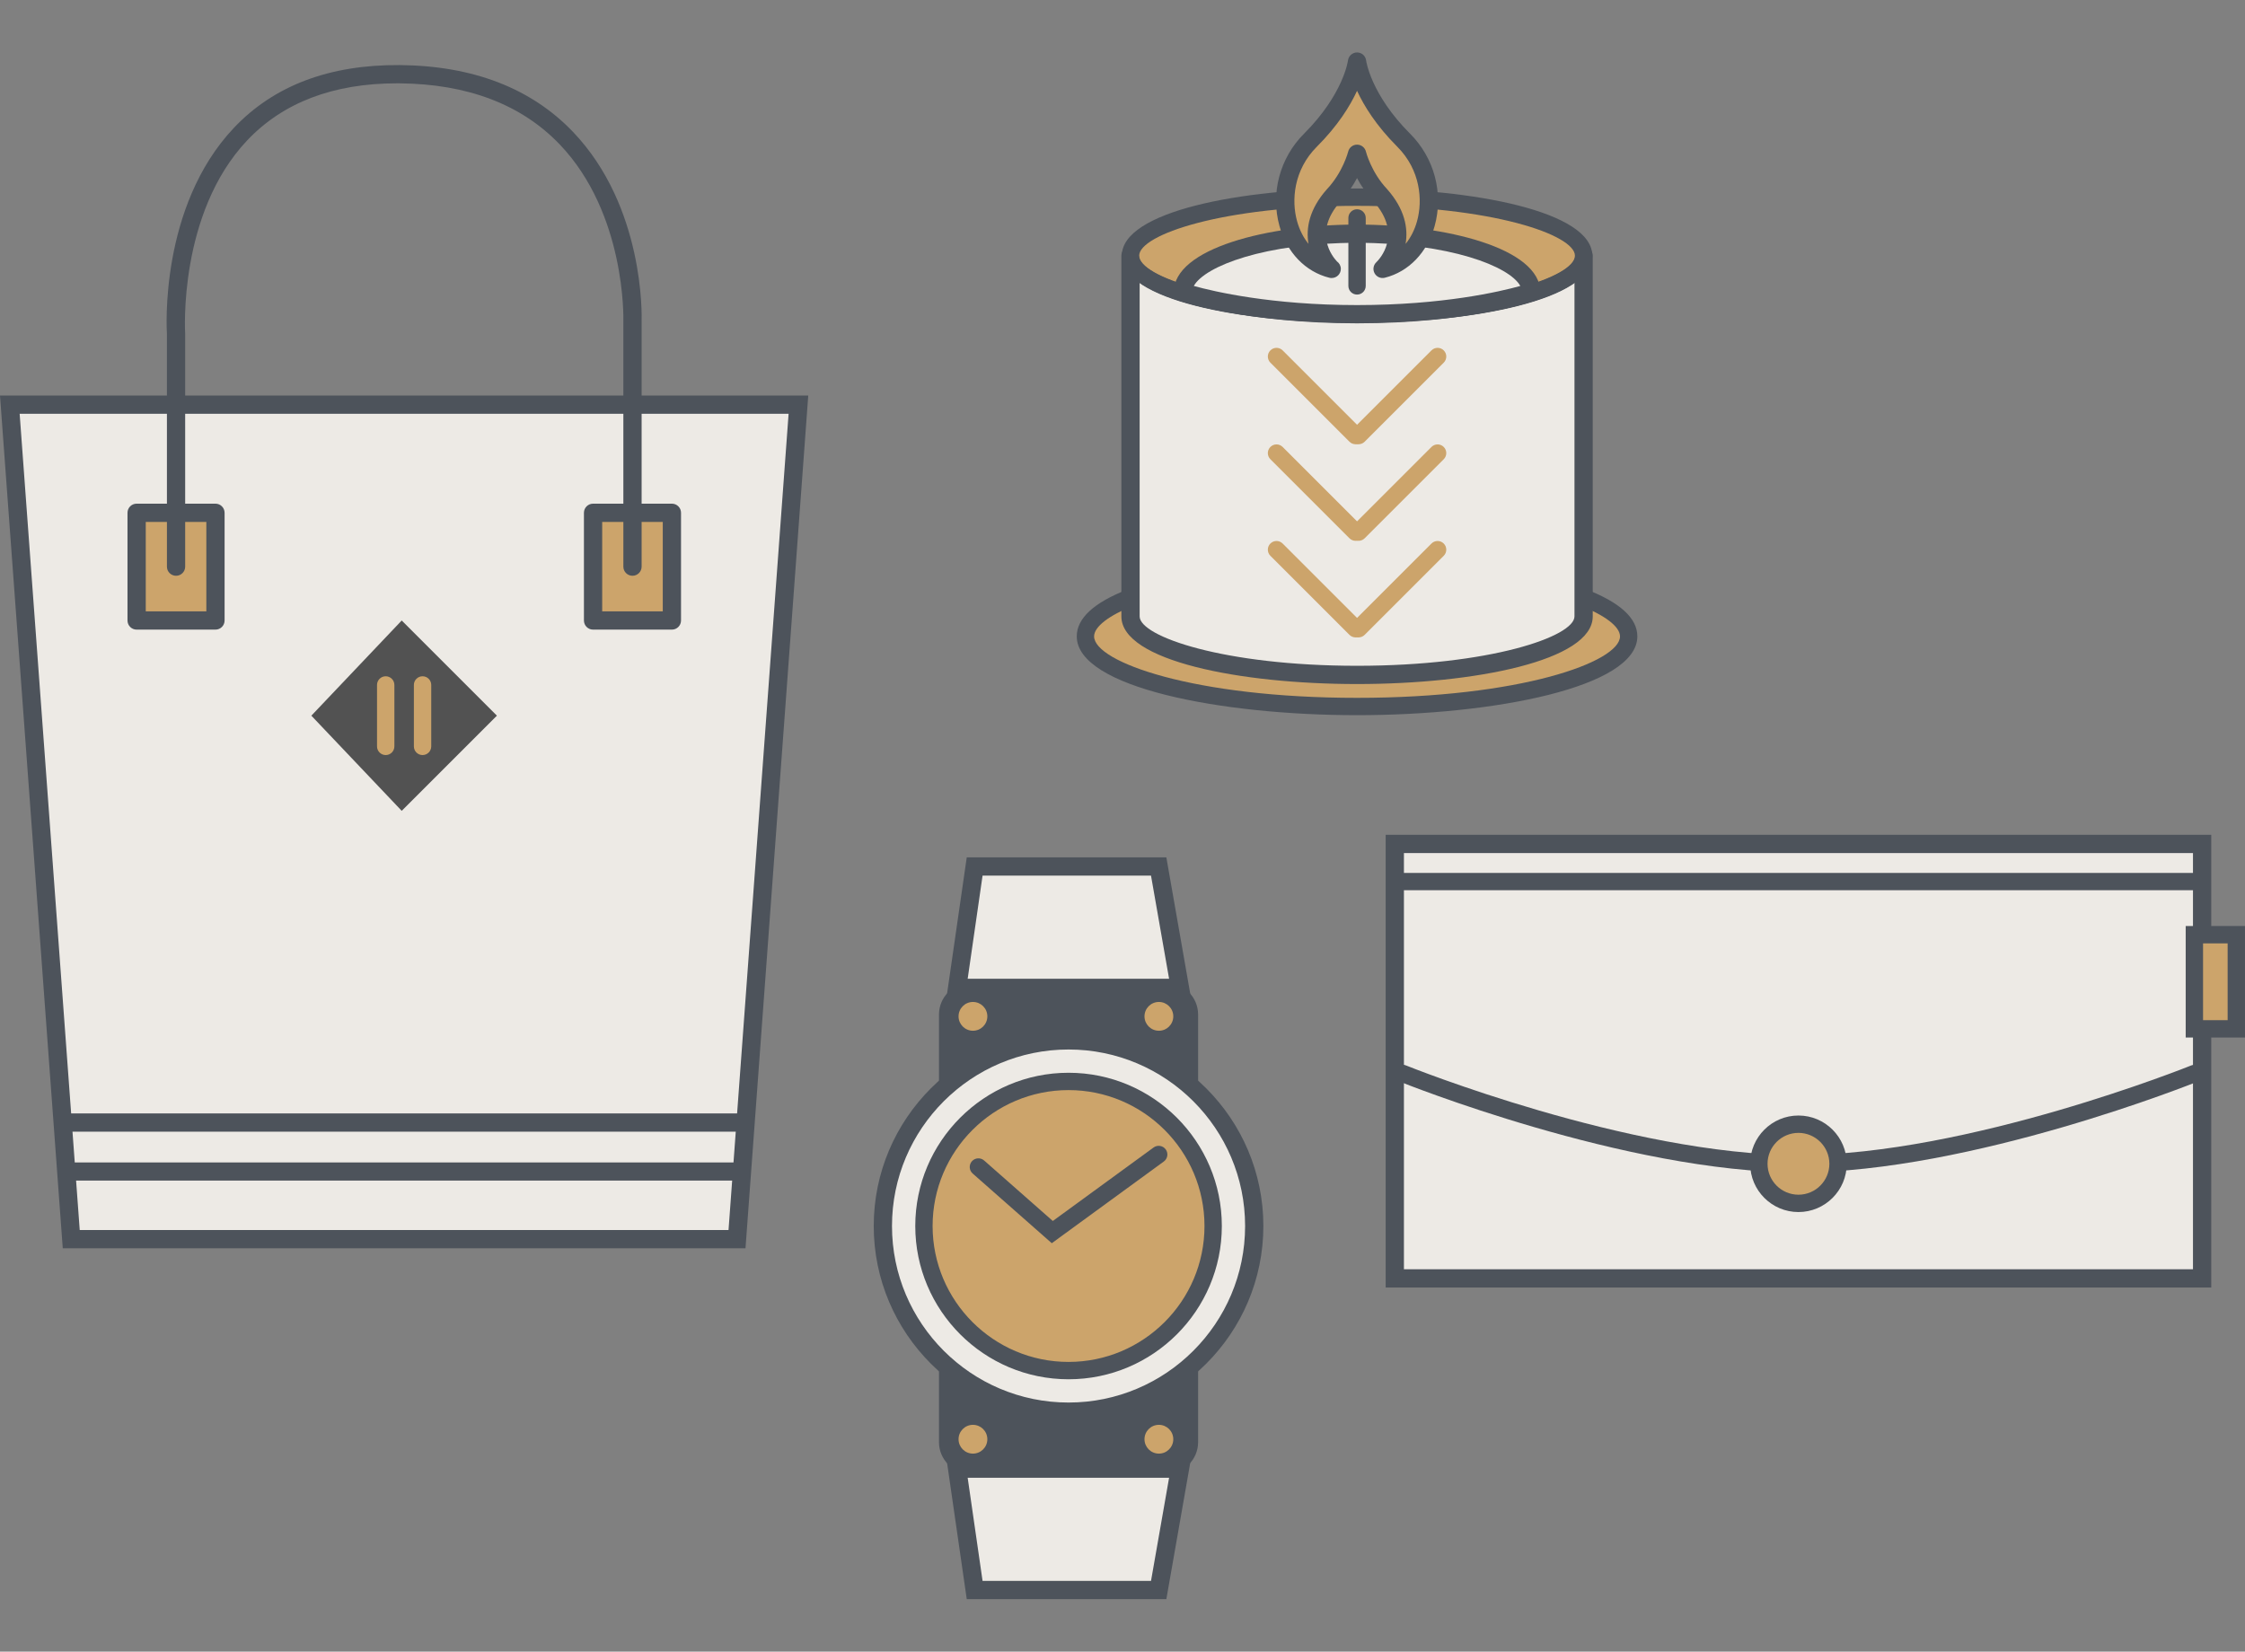 <?xml version="1.0" encoding="iso-8859-1"?>
<!-- Generator: Adobe Illustrator 18.1.1, SVG Export Plug-In . SVG Version: 6.00 Build 0)  -->
<svg version="1.1" id="Isolation_Mode" xmlns="http://www.w3.org/2000/svg" xmlns:xlink="http://www.w3.org/1999/xlink" x="0px"
	 y="0px" viewBox="0 0 256.373 188.647" style="enable-background:new 0 0 256.373 188.647;" xml:space="preserve">
<rect x="0" y="0" width="256.373" height="188.647" fill="#808080" stroke="none"/>
<g>
	<g>
		<polygon style="fill:#EDEAE5;" points="1.122,46.221 91.179,46.221 84.165,141.534 8.136,141.534 		"/>
		<path style="fill:#4D535B;" d="M85.134,142.576H7.167L0,45.178h92.301L85.134,142.576z M9.105,140.491h74.091l6.86-93.228H2.244
			L9.105,140.491z"/>
	</g>
	<g>
		<g>
			<polygon style="fill:#525252;" points="45.875,70.872 56.746,81.743 45.875,92.613 35.556,81.743 			"/>
		</g>
		<g>
			<line style="fill:#525252;" x1="44.046" y1="78.234" x2="44.046" y2="85.251"/>
			<path style="fill:#CCA46B;" d="M44.046,86.243c-0.547,0-0.991-0.444-0.991-0.991v-7.018c0-0.547,0.444-0.991,0.991-0.991
				s0.991,0.444,0.991,0.991v7.018C45.038,85.799,44.594,86.243,44.046,86.243z"/>
		</g>
		<g>
			<line style="fill:#525252;" x1="48.255" y1="78.234" x2="48.255" y2="85.251"/>
			<path style="fill:#CCA46B;" d="M48.255,86.243c-0.547,0-0.991-0.444-0.991-0.991v-7.018c0-0.547,0.444-0.991,0.991-0.991
				s0.991,0.444,0.991,0.991v7.018C49.246,85.799,48.802,86.243,48.255,86.243z"/>
		</g>
	</g>
	<g>
		<g>
			<rect x="67.726" y="58.571" style="fill:#CCA46B;" width="9.004" height="12.302"/>
			<path style="fill:#4D535B;" d="M76.73,71.915h-9.004c-0.576,0-1.042-0.467-1.042-1.042V58.571c0-0.576,0.467-1.042,1.042-1.042
				h9.004c0.576,0,1.042,0.467,1.042,1.042v12.302C77.772,71.448,77.306,71.915,76.73,71.915z M68.768,69.83h6.919V59.613h-6.919
				V69.83z"/>
		</g>
		<g>
			<rect x="15.602" y="58.571" style="fill:#CCA46B;" width="9.004" height="12.302"/>
			<path style="fill:#4D535B;" d="M24.606,71.915h-9.004c-0.576,0-1.042-0.467-1.042-1.042V58.571c0-0.576,0.467-1.042,1.042-1.042
				h9.004c0.576,0,1.042,0.467,1.042,1.042v12.302C25.649,71.448,25.182,71.915,24.606,71.915z M16.645,69.83h6.919V59.613h-6.919
				V69.83z"/>
		</g>
		<g>
			<path style="fill:#4D535B;" d="M72.228,65.764c-0.576,0-1.042-0.467-1.042-1.042V36.63c0.004-0.156,0.307-12.237-7.284-20.151
				c-4.361-4.547-10.502-6.889-18.252-6.96c-0.111-0.001-0.224-0.001-0.335-0.001c-7.252,0-13,2.193-17.092,6.522
				c-7.88,8.338-7.087,21.909-7.078,22.045l0.002,26.638c0,0.576-0.467,1.042-1.042,1.042s-1.042-0.467-1.042-1.042V38.152
				c-0.037-0.524-0.854-14.554,7.645-23.546c4.569-4.834,10.919-7.236,18.962-7.173c8.34,0.077,14.985,2.639,19.75,7.615
				c8.199,8.562,7.869,21.088,7.851,21.618l0,28.056C73.271,65.297,72.804,65.764,72.228,65.764z"/>
		</g>
	</g>
	<g>
		<path style="fill:#4D535B;" d="M83.82,134.844H8.481c-0.571,0-1.034-0.463-1.034-1.034s0.463-1.034,1.034-1.034H83.82
			c0.571,0,1.034,0.463,1.034,1.034S84.392,134.844,83.82,134.844z"/>
	</g>
	<g>
		<path style="fill:#4D535B;" d="M84.237,129.257H8.064c-0.574,0-1.04-0.465-1.04-1.04c0-0.574,0.465-1.04,1.04-1.04h76.172
			c0.574,0,1.04,0.465,1.04,1.04C85.276,128.792,84.811,129.257,84.237,129.257z"/>
	</g>
	<g>
		<g>
			<rect x="159.282" y="96.395" style="fill:#EDEAE5;" width="92.194" height="49.622"/>
			<path style="fill:#4D535B;" d="M252.518,147.059h-94.279V95.352h94.279V147.059z M160.325,144.974h90.107V97.437h-90.107V144.974
				z"/>
		</g>
		<g>
			<rect x="250.591" y="106.762" style="fill:#CCA46B;" width="4.79" height="10.753"/>
			<path style="fill:#4D535B;" d="M256.373,118.505H249.6v-12.735h6.772V118.505z M251.583,116.523h2.808v-8.77h-2.808V116.523z"/>
		</g>
		<g>
			<path style="fill:#4D535B;" d="M205.377,133.918c-19.782,0-45.328-10.293-45.584-10.397c-0.508-0.207-0.751-0.785-0.545-1.292
				c0.206-0.508,0.787-0.75,1.291-0.545c0.253,0.103,25.446,10.251,44.838,10.251s44.63-10.149,44.882-10.251
				c0.507-0.205,1.086,0.039,1.291,0.546c0.206,0.507-0.038,1.085-0.545,1.291C250.749,123.625,225.16,133.918,205.377,133.918z"/>
		</g>
		<g>
			<path style="fill:#4D535B;" d="M250.632,101.684h-90.466c-0.548,0-0.991-0.444-0.991-0.991s0.443-0.991,0.991-0.991h90.466
				c0.548,0,0.991,0.444,0.991,0.991S251.18,101.684,250.632,101.684z"/>
		</g>
		<g>
			<circle style="fill:#CCA46B;" cx="205.379" cy="132.927" r="4.522"/>
			<path style="fill:#4D535B;" d="M205.378,138.44c-3.04,0-5.513-2.473-5.513-5.513s2.473-5.513,5.513-5.513
				s5.514,2.473,5.514,5.513S208.418,138.44,205.378,138.44z M205.378,129.396c-1.946,0-3.53,1.584-3.53,3.531
				s1.584,3.531,3.53,3.531c1.947,0,3.531-1.584,3.531-3.531S207.326,129.396,205.378,129.396z"/>
		</g>
	</g>
	<g>
		<path style="fill:#CCA46B;" d="M180.694,68.203c3.345,1.279,5.298,2.821,5.298,4.48c0,4.426-13.888,8.013-31.019,8.013
			s-31.019-3.588-31.019-8.013c0-1.634,1.894-3.154,5.146-4.422"/>
		<path style="fill:#4D535B;" d="M154.972,81.687c-15.517,0-32.009-3.156-32.009-9.003c0-2.052,1.943-3.851,5.776-5.344l0.719,1.845
			c-2.827,1.102-4.515,2.41-4.515,3.5c0,2.933,11.424,7.023,30.028,7.023c18.605,0,30.029-4.09,30.029-7.023
			c0-1.11-1.742-2.439-4.661-3.556l0.707-1.85c3.938,1.506,5.935,3.325,5.935,5.405C186.982,78.531,170.49,81.687,154.972,81.687z"
			/>
	</g>
	<g>
		<path style="fill:#EDEAE5;" d="M180.845,29.205v41.2c0,3.691-11.583,6.684-25.872,6.684c-14.289,0-25.872-2.992-25.872-6.684
			v-41.2"/>
		<path style="fill:#4D535B;" d="M154.972,78.131c-13.374,0-26.914-2.654-26.914-7.726v-41.2c0-0.576,0.467-1.042,1.043-1.042
			s1.043,0.467,1.043,1.042v41.2c0,2.3,9.672,5.641,24.828,5.641c15.157,0,24.829-3.341,24.829-5.641v-41.2
			c0-0.576,0.467-1.042,1.043-1.042s1.043,0.467,1.043,1.042v41.2C181.887,75.477,168.347,78.131,154.972,78.131z"/>
	</g>
	<g>
		<ellipse style="fill:#CCA46B;" cx="154.973" cy="29.205" rx="25.872" ry="6.684"/>
		<path style="fill:#4D535B;" d="M154.972,36.879c-13.349,0-26.862-2.636-26.862-7.675s13.514-7.675,26.862-7.675
			c13.35,0,26.863,2.636,26.863,7.675S168.322,36.879,154.972,36.879z M154.972,23.512c-15.415,0-24.88,3.315-24.88,5.692
			s9.465,5.692,24.88,5.692s24.881-3.315,24.881-5.692S170.387,23.512,154.972,23.512z"/>
	</g>
	<g>
		<path style="fill:#EDEAE5;" d="M135.084,33.375c0-3.691,8.905-6.684,19.889-6.684s19.889,2.992,19.889,6.684
			c0,0-7.284,2.513-19.889,2.513C142.367,35.888,135.084,33.375,135.084,33.375z"/>
		<path style="fill:#4D535B;" d="M154.972,36.931c-12.634,0-19.925-2.465-20.229-2.569l-0.703-0.243v-0.743
			c0-5.019,10.784-7.726,20.932-7.726s20.933,2.708,20.933,7.726v0.743l-0.703,0.243C174.898,34.466,167.607,36.931,154.972,36.931z
			 M136.33,32.661c2.3,0.639,8.874,2.185,18.643,2.185c9.795,0,16.351-1.545,18.644-2.184c-1.242-2.253-8.108-4.927-18.644-4.927
			C144.439,27.734,137.573,30.408,136.33,32.661z"/>
	</g>
	<g>
		<path style="fill:#CCA46B;" d="M160.298,16.015c-4.864-4.864-5.325-8.985-5.325-8.985s-0.461,4.12-5.325,8.985
			c-4.864,4.864-3.213,13.3,2.41,14.697c0,0-3.927-3.69,0.238-8.39c2.053-2.172,2.678-4.76,2.678-4.76s0.625,2.588,2.678,4.76
			c4.165,4.701,0.238,8.39,0.238,8.39C163.511,29.315,165.162,20.879,160.298,16.015z"/>
		<path style="fill:#4D535B;" d="M152.057,31.755c-0.083,0-0.168-0.01-0.252-0.031c-2.726-0.678-4.854-2.885-5.692-5.904
			c-1.038-3.739,0.033-7.779,2.797-10.542c4.504-4.503,5.022-8.331,5.027-8.37c0.064-0.522,0.509-0.917,1.035-0.917
			c0.002,0,0.004,0,0.006,0c0.528,0.003,0.972,0.398,1.03,0.923c0.004,0.032,0.523,3.86,5.027,8.364
			c2.764,2.764,3.835,6.803,2.797,10.542c-0.839,3.019-2.967,5.226-5.692,5.904c-0.464,0.116-0.94-0.097-1.167-0.513
			c-0.227-0.416-0.146-0.931,0.198-1.256c0.329-0.317,3.056-3.152-0.302-6.942c-0.836-0.884-1.453-1.832-1.898-2.674
			c-0.448,0.847-1.072,1.804-1.918,2.699c-3.143,3.547-0.875,6.293-0.371,6.825c0.265,0.189,0.438,0.499,0.438,0.849
			c0,0.576-0.467,1.042-1.043,1.042C152.074,31.754,152.064,31.755,152.057,31.755z M154.972,16.521c0.001,0,0.001,0,0.002,0
			c0.48,0.001,0.898,0.329,1.012,0.796c0.005,0.021,0.599,2.359,2.422,4.289c2.021,2.281,2.418,4.469,2.105,6.252
			c0.582-0.709,1.029-1.586,1.311-2.595c0.656-2.364,0.406-5.841-2.263-8.51c-2.41-2.411-3.796-4.662-4.589-6.378
			c-0.792,1.717-2.178,3.968-4.588,6.378c-2.669,2.669-2.919,6.146-2.263,8.51c0.28,1.007,0.727,1.882,1.307,2.591
			c-0.312-1.779,0.08-3.958,2.087-6.223c1.846-1.954,2.438-4.292,2.444-4.316C154.074,16.849,154.493,16.521,154.972,16.521z"/>
	</g>
	<g>
		<path style="fill:#4D535B;" d="M154.972,33.646c-0.548,0-0.991-0.444-0.991-0.991v-7.762c0-0.547,0.443-0.991,0.991-0.991
			s0.991,0.444,0.991,0.991v7.762C155.963,33.202,155.52,33.646,154.972,33.646z"/>
	</g>
	<g>
		<path style="fill:#4D535B;" d="M154.972,36.833c-13.326,0-26.816-2.62-26.816-7.628h1.891c0,2.396,9.482,5.739,24.926,5.739
			c15.444,0,24.927-3.342,24.927-5.739h1.891C181.79,34.213,168.298,36.833,154.972,36.833z"/>
	</g>
	<g>
		<g>
			<path style="fill:#CCA46B;" d="M154.804,50.742c-0.254,0-0.507-0.097-0.701-0.291l-9.029-9.029c-0.387-0.387-0.387-1.015,0-1.401
				c0.387-0.388,1.014-0.388,1.402,0l9.029,9.029c0.387,0.387,0.387,1.015,0,1.401C155.312,50.645,155.058,50.742,154.804,50.742z"
				/>
		</g>
		<g>
			<path style="fill:#CCA46B;" d="M155.141,50.742c-0.254,0-0.508-0.097-0.701-0.291c-0.387-0.387-0.387-1.015,0-1.401l9.029-9.029
				c0.387-0.388,1.016-0.388,1.402,0c0.387,0.387,0.387,1.015,0,1.401l-9.029,9.029C155.649,50.645,155.395,50.742,155.141,50.742z"
				/>
		</g>
		<g>
			<path style="fill:#CCA46B;" d="M154.804,61.772c-0.254,0-0.507-0.097-0.701-0.291l-9.029-9.029c-0.387-0.387-0.387-1.015,0-1.401
				c0.387-0.388,1.014-0.388,1.402,0l9.029,9.029c0.387,0.387,0.387,1.015,0,1.401C155.312,61.675,155.058,61.772,154.804,61.772z"
				/>
		</g>
		<g>
			<path style="fill:#CCA46B;" d="M155.141,61.772c-0.254,0-0.508-0.097-0.701-0.291c-0.387-0.387-0.387-1.015,0-1.401l9.029-9.029
				c0.387-0.388,1.016-0.388,1.402,0c0.387,0.387,0.387,1.015,0,1.401l-9.029,9.029C155.649,61.675,155.395,61.772,155.141,61.772z"
				/>
		</g>
		<g>
			<path style="fill:#CCA46B;" d="M154.804,72.803c-0.254,0-0.507-0.097-0.701-0.291l-9.029-9.029c-0.387-0.387-0.387-1.015,0-1.401
				c0.387-0.388,1.014-0.388,1.402,0l9.029,9.029c0.387,0.387,0.387,1.015,0,1.401C155.312,72.706,155.058,72.803,154.804,72.803z"
				/>
		</g>
		<g>
			<path style="fill:#CCA46B;" d="M155.141,72.803c-0.254,0-0.508-0.097-0.701-0.291c-0.387-0.387-0.387-1.015,0-1.401l9.029-9.029
				c0.387-0.388,1.016-0.388,1.402,0c0.387,0.387,0.387,1.015,0,1.401l-9.029,9.029C155.649,72.706,155.395,72.803,155.141,72.803z"
				/>
		</g>
	</g>
	<g>
		<path style="fill:#4D535B;" d="M133.221,168.319h-22.392c-1.988,0-3.6-1.612-3.6-3.6v-48.838c0-1.988,1.612-3.6,3.6-3.6h22.392
			c1.988,0,3.6,1.612,3.6,3.6v48.838C136.821,166.707,135.209,168.319,133.221,168.319z"/>
	</g>
	<g>
		<circle style="fill:#EDEAE5;" cx="122.025" cy="140.035" r="21.204"/>
		<path style="fill:#4D535B;" d="M122.025,162.282c-12.267,0-22.247-9.98-22.247-22.247s9.979-22.247,22.247-22.247
			c12.268,0,22.248,9.979,22.248,22.247S134.292,162.282,122.025,162.282z M122.025,119.873c-11.117,0-20.162,9.044-20.162,20.162
			s9.044,20.162,20.162,20.162s20.162-9.045,20.162-20.162S133.142,119.873,122.025,119.873z"/>
	</g>
	<g>
		<circle style="fill:#CCA46B;" cx="122.025" cy="140.035" r="16.515"/>
		<path style="fill:#4D535B;" d="M122.025,157.54c-9.651,0-17.504-7.853-17.504-17.505s7.853-17.505,17.504-17.505
			c9.652,0,17.505,7.853,17.505,17.505S131.677,157.54,122.025,157.54z M122.025,124.51c-8.56,0-15.524,6.964-15.524,15.524
			s6.964,15.524,15.524,15.524c8.561,0,15.524-6.964,15.524-15.524S130.585,124.51,122.025,124.51z"/>
	</g>
	<g>
		<circle style="fill:#CCA46B;" cx="132.342" cy="164.387" r="1.644"/>
	</g>
	<g>
		<circle style="fill:#CCA46B;" cx="111.108" cy="164.387" r="1.644"/>
	</g>
	<g>
		<circle style="fill:#CCA46B;" cx="132.342" cy="116.087" r="1.644"/>
	</g>
	<g>
		<circle style="fill:#CCA46B;" cx="111.108" cy="116.087" r="1.644"/>
	</g>
	<g>
		<path style="fill:#4D535B;" d="M120.11,141.999l-9.034-7.96c-0.411-0.362-0.45-0.988-0.088-1.399
			c0.363-0.41,0.99-0.449,1.399-0.088l7.841,6.908l11.509-8.395c0.441-0.322,1.062-0.225,1.385,0.217
			c0.322,0.442,0.226,1.062-0.217,1.385L120.11,141.999z"/>
	</g>
	<g>
		<polygon style="fill:#EDEAE5;" points="111.304,98.969 132.318,98.969 134.748,112.835 109.302,112.835 		"/>
		<path style="fill:#4D535B;" d="M135.99,113.877h-27.892l2.303-15.951h22.793L135.99,113.877z M110.506,111.793h23.001
			l-2.065-11.781h-19.235L110.506,111.793z"/>
	</g>
	<g>
		<polygon style="fill:#EDEAE5;" points="111.304,181.614 132.318,181.614 134.748,167.747 109.302,167.747 		"/>
		<path style="fill:#4D535B;" d="M133.194,182.656h-22.793l-2.303-15.952h27.892L133.194,182.656z M112.207,180.571h19.235
			l2.065-11.782h-23.001L112.207,180.571z"/>
	</g>
</g>
<g style="display:none;">
	<g style="display:inline;">
		<polygon style="fill:#CCA46B;" points="128.186,18.093 194.203,56.208 194.203,132.438 128.186,170.553 62.169,132.438 
			62.169,56.208 		"/>
		<path style="fill:#4D535B;" d="M128.186,171.697L61.179,133.01V55.636l67.007-38.686l67.007,38.686v77.374L128.186,171.697z
			 M63.159,131.866l65.027,37.544l65.027-37.544V56.78l-65.027-37.543L63.159,56.78V131.866z"/>
	</g>
	<g style="display:inline;">
		<polygon style="fill:#EDEAE5;" points="128.186,25.745 187.577,60.034 187.577,128.612 128.186,162.901 68.796,128.612 
			68.796,60.034 		"/>
		<path style="fill:#4D535B;" d="M128.186,164.106l-60.433-34.891V59.432l60.433-34.891l60.433,34.891v69.782L128.186,164.106z
			 M69.838,128.011l58.348,33.687l58.348-33.687V60.636l-58.348-33.687L69.838,60.636V128.011z"/>
	</g>
	<g style="display:inline;">
		<path style="fill:#4D535B;" d="M113.845,96.43h-7.296v6.767h8.131v2.033h-10.554V86.461h10.137v2.033h-7.714v5.932h7.296V96.43z"
			/>
		<path style="fill:#4D535B;" d="M119.722,102.278c1.086,0.668,2.673,1.225,4.344,1.225c2.479,0,3.927-1.309,3.927-3.203
			c0-1.754-1.003-2.757-3.537-3.731c-3.063-1.086-4.957-2.673-4.957-5.319c0-2.924,2.422-5.096,6.071-5.096
			c1.921,0,3.313,0.445,4.149,0.919l-0.669,1.977c-0.612-0.334-1.865-0.891-3.564-0.891c-2.562,0-3.536,1.532-3.536,2.812
			c0,1.754,1.142,2.618,3.731,3.62c3.175,1.225,4.79,2.757,4.79,5.514c0,2.896-2.145,5.402-6.572,5.402
			c-1.81,0-3.788-0.529-4.79-1.197L119.722,102.278z"/>
		<path style="fill:#4D535B;" d="M139.021,88.521h-5.709v-2.061h13.896v2.061h-5.736v16.708h-2.451V88.521z"/>
		<path style="fill:#4D535B;" d="M146.959,103.782c0-1.03,0.696-1.754,1.671-1.754s1.643,0.724,1.643,1.754
			c0,1.003-0.641,1.754-1.671,1.754C147.627,105.536,146.959,104.784,146.959,103.782z"/>
	</g>
	<g style="display:inline;">
		<path style="fill:#4D535B;" d="M128.186,153.246l-51.028-29.462V64.862L128.186,35.4l51.028,29.462v58.922L128.186,153.246z
			 M79.237,122.584l48.949,28.261l48.949-28.261V66.062l-48.949-28.261L79.237,66.062V122.584z"/>
	</g>
</g>
<g style="display:none;">
	<g style="display:inline;">
		<rect x="55.677" y="33.372" style="fill:#EDEAE5;" width="71.307" height="104.08"/>
	</g>
	<g style="display:inline;">
		<rect x="41.467" y="33.372" style="fill:#CCA46B;" width="13.95" height="104.08"/>
	</g>
	<g style="display:inline;">
		<rect x="201.044" y="51.151" style="fill:#CCA46B;" width="13.95" height="104.08"/>
	</g>
	<g style="display:inline;">
		<rect x="116.132" y="51.455" style="fill:#EDEAE5;" width="84.912" height="104.08"/>
	</g>
	<g style="display:inline;">
		<g>
			<path style="fill:#CCA46B;" d="M114.773,127.411H67.21V92.346c0-0.624,0.506-1.129,1.129-1.129s1.129,0.505,1.129,1.129v32.807
				h45.304c0.624,0,1.129,0.505,1.129,1.129S115.397,127.411,114.773,127.411z"/>
		</g>
		<g>
			<path style="fill:#CCA46B;" d="M68.34,79.177c-0.624,0-1.129-0.505-1.129-1.129V42.983h47.563c0.624,0,1.129,0.505,1.129,1.129
				s-0.506,1.129-1.129,1.129H69.469v32.807C69.469,78.672,68.963,79.177,68.34,79.177z"/>
		</g>
		<g>
			<path style="fill:#4D535B;" d="M41.8,86.496H26.054c-0.624,0-1.129-0.505-1.129-1.129s0.506-1.129,1.129-1.129H41.8
				c0.624,0,1.129,0.505,1.129,1.129S42.423,86.496,41.8,86.496z"/>
		</g>
		<g>
			<path style="fill:#4D535B;" d="M41.8,65.825H26.054c-0.624,0-1.129-0.505-1.129-1.129s0.506-1.129,1.129-1.129H41.8
				c0.624,0,1.129,0.505,1.129,1.129S42.423,65.825,41.8,65.825z"/>
		</g>
		<g>
			<path style="fill:#4D535B;" d="M41.8,76.16H26.054c-0.624,0-1.129-0.505-1.129-1.129s0.506-1.129,1.129-1.129H41.8
				c0.624,0,1.129,0.505,1.129,1.129S42.423,76.16,41.8,76.16z"/>
		</g>
		<g>
			<path style="fill:#4D535B;" d="M41.8,45.155H26.054c-0.624,0-1.129-0.505-1.129-1.129s0.506-1.129,1.129-1.129H41.8
				c0.624,0,1.129,0.505,1.129,1.129S42.423,45.155,41.8,45.155z"/>
		</g>
		<g>
			<path style="fill:#4D535B;" d="M41.8,55.49H26.054c-0.624,0-1.129-0.505-1.129-1.129s0.506-1.129,1.129-1.129H41.8
				c0.624,0,1.129,0.505,1.129,1.129S42.423,55.49,41.8,55.49z"/>
		</g>
		<g>
			<path style="fill:#4D535B;" d="M41.8,107.166H26.054c-0.624,0-1.129-0.505-1.129-1.129s0.506-1.129,1.129-1.129H41.8
				c0.624,0,1.129,0.505,1.129,1.129S42.423,107.166,41.8,107.166z"/>
		</g>
		<g>
			<path style="fill:#4D535B;" d="M41.8,96.831H26.054c-0.624,0-1.129-0.505-1.129-1.129s0.506-1.129,1.129-1.129H41.8
				c0.624,0,1.129,0.505,1.129,1.129S42.423,96.831,41.8,96.831z"/>
		</g>
		<g>
			<path style="fill:#4D535B;" d="M41.8,117.501H26.054c-0.624,0-1.129-0.505-1.129-1.129s0.506-1.129,1.129-1.129H41.8
				c0.624,0,1.129,0.505,1.129,1.129S42.423,117.501,41.8,117.501z"/>
		</g>
		<g>
			<path style="fill:#4D535B;" d="M41.8,127.837H26.054c-0.624,0-1.129-0.505-1.129-1.129s0.506-1.129,1.129-1.129H41.8
				c0.624,0,1.129,0.505,1.129,1.129S42.423,127.837,41.8,127.837z"/>
		</g>
		<g>
			<path style="fill:#4D535B;" d="M41.8,138.366c-0.624,0-1.129-0.505-1.129-1.129V33.157c0-0.624,0.506-1.129,1.129-1.129
				s1.129,0.505,1.129,1.129v104.08C42.929,137.861,42.423,138.366,41.8,138.366z"/>
		</g>
		<g>
			<path style="fill:#4D535B;" d="M55.677,138.366c-0.624,0-1.129-0.505-1.129-1.129V33.157c0-0.624,0.506-1.129,1.129-1.129
				s1.129,0.505,1.129,1.129v104.08C56.806,137.861,56.301,138.366,55.677,138.366z"/>
		</g>
		<g>
			<path style="fill:#4D535B;" d="M128.185,136.428c-0.228,0-0.458-0.068-0.657-0.212L56.441,85.197l71.087-51.019
				c0.507-0.364,1.214-0.247,1.575,0.259c0.364,0.507,0.248,1.212-0.259,1.575l-68.53,49.185l68.53,49.185
				c0.507,0.363,0.623,1.068,0.259,1.575C128.884,136.264,128.537,136.428,128.185,136.428z"/>
		</g>
		<g>
			<path style="fill:#4D535B;" d="M127.727,114.811c-0.228,0-0.458-0.068-0.657-0.212L86.338,85.367l40.732-29.232
				c0.508-0.364,1.214-0.247,1.575,0.259c0.364,0.507,0.248,1.212-0.259,1.575L90.212,85.367l38.174,27.398
				c0.507,0.363,0.623,1.068,0.259,1.575C128.426,114.648,128.079,114.811,127.727,114.811z"/>
		</g>
		<g>
			<path style="fill:#CCA46B;" d="M189.163,145.663H141.6c-0.624,0-1.129-0.505-1.129-1.129s0.505-1.129,1.129-1.129h45.305v-32.807
				c0-0.624,0.505-1.129,1.129-1.129s1.129,0.505,1.129,1.129V145.663z"/>
		</g>
		<g>
			<path style="fill:#CCA46B;" d="M188.034,97.429c-0.624,0-1.129-0.505-1.129-1.129V63.494H141.6c-0.624,0-1.129-0.505-1.129-1.129
				s0.505-1.129,1.129-1.129h47.562v35.064C189.163,96.925,188.658,97.429,188.034,97.429z"/>
		</g>
		<g>
			<path style="fill:#4D535B;" d="M230.319,104.748h-15.745c-0.624,0-1.129-0.505-1.129-1.129s0.505-1.129,1.129-1.129h15.745
				c0.624,0,1.129,0.505,1.129,1.129S230.943,104.748,230.319,104.748z"/>
		</g>
		<g>
			<path style="fill:#4D535B;" d="M230.319,84.078h-15.745c-0.624,0-1.129-0.505-1.129-1.129s0.505-1.129,1.129-1.129h15.745
				c0.624,0,1.129,0.505,1.129,1.129S230.943,84.078,230.319,84.078z"/>
		</g>
		<g>
			<path style="fill:#4D535B;" d="M230.319,94.413h-15.745c-0.624,0-1.129-0.505-1.129-1.129s0.505-1.129,1.129-1.129h15.745
				c0.624,0,1.129,0.505,1.129,1.129S230.943,94.413,230.319,94.413z"/>
		</g>
		<g>
			<path style="fill:#4D535B;" d="M230.319,63.407h-15.745c-0.624,0-1.129-0.505-1.129-1.129s0.505-1.129,1.129-1.129h15.745
				c0.624,0,1.129,0.505,1.129,1.129S230.943,63.407,230.319,63.407z"/>
		</g>
		<g>
			<path style="fill:#4D535B;" d="M230.319,73.743h-15.745c-0.624,0-1.129-0.505-1.129-1.129s0.505-1.129,1.129-1.129h15.745
				c0.624,0,1.129,0.505,1.129,1.129S230.943,73.743,230.319,73.743z"/>
		</g>
		<g>
			<path style="fill:#4D535B;" d="M230.319,125.419h-15.745c-0.624,0-1.129-0.505-1.129-1.129s0.505-1.129,1.129-1.129h15.745
				c0.624,0,1.129,0.505,1.129,1.129S230.943,125.419,230.319,125.419z"/>
		</g>
		<g>
			<path style="fill:#4D535B;" d="M230.319,115.084h-15.745c-0.624,0-1.129-0.505-1.129-1.129s0.505-1.129,1.129-1.129h15.745
				c0.624,0,1.129,0.505,1.129,1.129S230.943,115.084,230.319,115.084z"/>
		</g>
		<g>
			<path style="fill:#4D535B;" d="M230.319,135.754h-15.745c-0.624,0-1.129-0.505-1.129-1.129s0.505-1.129,1.129-1.129h15.745
				c0.624,0,1.129,0.505,1.129,1.129S230.943,135.754,230.319,135.754z"/>
		</g>
		<g>
			<path style="fill:#4D535B;" d="M230.319,146.089h-15.745c-0.624,0-1.129-0.505-1.129-1.129s0.505-1.129,1.129-1.129h15.745
				c0.624,0,1.129,0.505,1.129,1.129S230.943,146.089,230.319,146.089z"/>
		</g>
		<g>
			<path style="fill:#4D535B;" d="M214.574,156.618c-0.624,0-1.129-0.505-1.129-1.129V51.41c0-0.624,0.505-1.129,1.129-1.129
				s1.129,0.505,1.129,1.129v104.079C215.703,156.113,215.198,156.618,214.574,156.618z"/>
		</g>
		<g>
			<path style="fill:#4D535B;" d="M200.697,156.618c-0.624,0-1.129-0.505-1.129-1.129V51.41c0-0.624,0.505-1.129,1.129-1.129
				s1.129,0.505,1.129,1.129v104.079C201.826,156.113,201.321,156.618,200.697,156.618z"/>
		</g>
		<g>
			<path style="fill:#4D535B;" d="M128.187,154.68c-0.352,0-0.698-0.163-0.918-0.471c-0.364-0.507-0.248-1.212,0.259-1.575
				l68.531-49.186l-68.531-49.185c-0.507-0.363-0.623-1.068-0.259-1.575c0.363-0.506,1.069-0.624,1.575-0.259l71.088,51.019
				l-71.088,51.02C128.645,154.612,128.415,154.68,128.187,154.68z"/>
		</g>
		<g>
			<path style="fill:#4D535B;" d="M128.646,133.064c-0.352,0-0.698-0.163-0.918-0.471c-0.364-0.507-0.248-1.212,0.259-1.575
				l38.175-27.399L127.987,76.22c-0.507-0.363-0.623-1.068-0.259-1.575c0.362-0.507,1.068-0.624,1.575-0.259l40.731,29.232
				l-40.731,29.233C129.104,132.996,128.874,133.064,128.646,133.064z"/>
		</g>
		<g>
			<path style="fill:#4D535B;" d="M128.186,156.618h-13.403v-19.381c0-0.624,0.506-1.129,1.129-1.129s1.129,0.505,1.129,1.129
				v17.123h11.145c0.624,0,1.129,0.505,1.129,1.129S128.81,156.618,128.186,156.618z"/>
		</g>
		<g>
			<path style="fill:#4D535B;" d="M115.911,156.619c-0.217,0-0.436-0.062-0.629-0.192c-0.518-0.349-0.655-1.05-0.307-1.567
				l12.273-18.252c0.35-0.518,1.051-0.654,1.567-0.308c0.518,0.349,0.655,1.05,0.308,1.567l-12.274,18.252
				C116.632,156.443,116.275,156.619,115.911,156.619z"/>
		</g>
		<g>
			<path style="fill:#4D535B;" d="M230.319,156.618H127.057V50.281h103.262c0.624,0,1.129,0.505,1.129,1.129
				s-0.505,1.129-1.129,1.129H129.315V154.36h101.004c0.624,0,1.129,0.505,1.129,1.129S230.943,156.618,230.319,156.618z"/>
		</g>
		<g>
			<path style="fill:#4D535B;" d="M129.315,138.366H26.054c-0.624,0-1.129-0.505-1.129-1.129s0.506-1.129,1.129-1.129h101.003
				V34.286H26.054c-0.624,0-1.129-0.505-1.129-1.129s0.506-1.129,1.129-1.129h103.261V138.366z"/>
		</g>
		<g>
			<polygon style="fill:#CCA46B;" points="127.729,68.772 127.729,101.962 104.606,85.367 			"/>
			<path style="fill:#4D535B;" d="M128.719,103.89l-25.81-18.523l25.81-18.524V103.89z M106.304,85.367l20.434,14.666V70.7
				L106.304,85.367z"/>
		</g>
		<g>
			<polygon style="fill:#CCA46B;" points="129.188,86.855 129.188,120.044 152.31,103.449 			"/>
			<path style="fill:#4D535B;" d="M128.197,121.973V84.926l25.812,18.523L128.197,121.973z M130.177,88.783v29.333l20.435-14.667
				L130.177,88.783z"/>
		</g>
	</g>
</g>
<g style="display:none;">
	<g style="display:inline;">
		<path style="fill:#CCA46B;" d="M122.361,157.71c-3.392,3.634-5.342,6.246-9.662,6.246c-4.328,0-7.836-3.508-7.836-7.836
			c0-2.024,0.767-3.869,2.027-5.259l0.411-0.575c-1.408,2.084-3.793,3.455-6.498,3.455c-4.328,0-7.836-3.508-7.836-7.836
			c0-2.111,0.835-4.027,2.192-5.436l0.604-0.535c-1.428,1.508-3.449,2.449-5.69,2.449c-4.328,0-7.836-3.508-7.836-7.836
			c0-2.277,0.972-4.328,2.523-5.76l0.492-0.455c-1.436,1.64-3.546,2.676-5.898,2.676c-4.328,0-7.836-3.508-7.836-7.836
			c0-3.575,2.738-5.974,4.984-8.396c1.903-2.052,3.812-4.099,5.735-6.133c5.93-6.271,11.955-12.454,18.131-18.484
			c0,0,22.196-19.61,22.206-19.618c3.209-2.835,7.773-2.881,11.726-1.911c4.147,1.019,7.765,3.742,12.149,3.742
			c8.266,0,50.418-44.677,50.418-44.677l27.471,27.942c0,0-48.228,47.906-57.354,57.102L122.361,157.71z"/>
		<path style="fill:#4D535B;" d="M112.699,164.948c-4.867,0-8.827-3.96-8.827-8.827c0-0.687,0.079-1.364,0.233-2.021
			c-1.032,0.415-2.147,0.634-3.301,0.634c-4.867,0-8.827-3.96-8.827-8.827c0-0.982,0.162-1.947,0.475-2.858
			c-0.77,0.215-1.57,0.327-2.377,0.327c-4.867,0-8.827-3.96-8.827-8.827c0-0.988,0.164-1.957,0.479-2.872
			c-0.768,0.214-1.565,0.325-2.37,0.325c-4.867,0-8.827-3.959-8.827-8.826c0-3.551,2.363-6.033,4.449-8.224
			c0.27-0.283,0.537-0.564,0.799-0.847c1.905-2.055,3.816-4.104,5.742-6.14c6.478-6.853,12.418-12.907,18.158-18.513
			c0.036-0.034,22.142-19.563,22.24-19.651c2.052-1.812,4.721-2.729,7.935-2.729c1.49,0,3.066,0.201,4.686,0.599
			c1.685,0.414,3.273,1.091,4.811,1.745c2.376,1.012,4.62,1.968,7.103,1.968c5.751,0,32.871-26.532,49.697-44.366
			c0.185-0.195,0.441-0.308,0.711-0.311c0.237,0.015,0.528,0.104,0.717,0.296l27.472,27.942c0.382,0.39,0.379,1.015-0.009,1.398
			c-0.482,0.479-48.329,48.008-57.35,57.098l-44.625,44.968l-0.904,0.979C119.302,162.493,117.044,164.948,112.699,164.948z
			 M107.302,149.295c0.195,0,0.393,0.058,0.564,0.177c0.445,0.31,0.56,0.92,0.256,1.369c-0.088,0.13-0.179,0.257-0.272,0.382
			l-0.153,0.215c-0.022,0.031-0.047,0.062-0.072,0.09c-1.142,1.259-1.771,2.891-1.771,4.593c0,3.774,3.07,6.845,6.845,6.845
			c3.476,0,5.18-1.853,8.002-4.921l0.936-1.011l44.646-44.99c8.424-8.489,50.682-50.475,56.659-56.412l-26.06-26.507
			c-6.751,7.121-42.33,44.24-50.432,44.24c-2.888,0-5.425-1.081-7.88-2.126c-1.531-0.652-2.978-1.269-4.506-1.644
			c-1.464-0.359-2.882-0.542-4.213-0.542c-2.716,0-4.944,0.751-6.621,2.232l0,0c0,0-0.218,0.192-22.205,19.618
			c-5.686,5.553-11.606,11.59-18.066,18.422c-1.921,2.031-3.828,4.077-5.729,6.126c-0.267,0.288-0.541,0.576-0.816,0.865
			c-2.007,2.108-3.902,4.1-3.902,6.857c0,3.773,3.07,6.844,6.845,6.844c1.566,0,3.037-0.513,4.258-1.484
			c0.152-0.164,0.311-0.321,0.476-0.474l0.491-0.454c0.389-0.357,0.987-0.351,1.364,0.018c0.378,0.367,0.401,0.967,0.055,1.363
			c-0.312,0.356-0.656,0.69-1.022,0.993c-1.127,1.257-1.747,2.876-1.747,4.567c0,3.774,3.07,6.845,6.845,6.845
			c1.561,0,3.027-0.51,4.246-1.476l0.126-0.135l0.662-0.59c0.398-0.35,1-0.327,1.369,0.055c0.368,0.381,0.371,0.985,0.007,1.37
			c-0.251,0.265-0.521,0.517-0.803,0.749c-1.111,1.253-1.723,2.862-1.723,4.54c0,3.774,3.07,6.845,6.845,6.845
			c2.165,0,4.156-0.992,5.464-2.723l0.227-0.317C106.688,149.44,106.993,149.295,107.302,149.295z"/>
	</g>
	<g style="display:inline;">
		<path style="fill:#EDEAE5;" d="M121.256,157.4c3.392,3.634,5.342,6.246,9.662,6.246c4.328,0,7.836-3.508,7.836-7.836
			c0-2.024-0.767-3.869-2.027-5.259l-0.411-0.575c1.408,2.084,3.793,3.455,6.498,3.455c4.328,0,7.836-3.508,7.836-7.836
			c0-2.111-0.835-4.027-2.192-5.436l-0.604-0.535c1.428,1.508,3.449,2.449,5.69,2.449c4.328,0,7.836-3.508,7.836-7.836
			c0-2.277-0.972-4.328-2.523-5.76l-0.492-0.455c1.436,1.64,3.546,2.676,5.898,2.676c4.328,0,7.836-3.508,7.836-7.836
			c0-2.385-1.066-4.521-2.747-5.959c0,0-12.463-13.736-26.103-27.054l-22.206-19.618c-4.275-3.133-7.816-5.076-10.02-5.076
			c-8.66,0-7.715,6.907-13.856,6.907c-8.266,0-9.132-3.767-9.132-3.767L60.563,96.239c0,0,6.942,6.996,16.068,16.193L121.256,157.4z
			"/>
	</g>
	<g style="display:inline;">
		<polygon style="fill:#CCA46B;" points="67.28,24.717 90.692,53.399 46.027,97.515 28.662,82.204 		"/>
		<path style="fill:#4D535B;" d="M46.065,98.869L27.356,82.372l39.846-59.315l24.826,30.414L46.065,98.869z M29.968,82.034
			l16.021,14.128l43.367-42.834l-22-26.951L29.968,82.034z"/>
	</g>
	<g style="display:inline;">
		<path style="fill:#EDEAE5;" d="M122.091,157.536c2.832,3.069,4.966,5.304,8.827,5.304c4.328,0,7.836-3.508,7.836-7.836
			c0-2.024-0.767-3.869-2.027-5.259l-0.411-0.575c1.408,2.084,3.793,3.455,6.498,3.455c4.328,0,7.836-3.508,7.836-7.836
			c0-2.111-0.835-4.027-2.192-5.436l-0.604-0.535c1.428,1.508,3.449,2.449,5.69,2.449c4.328,0,7.836-3.508,7.836-7.836
			c0-2.277-0.972-4.328-2.523-5.76l-0.492-0.455c1.436,1.64,3.546,2.676,5.898,2.676c4.328,0,7.836-3.993,7.836-8.32
			c0-2.385-2.411-6.312-5.814-9.416"/>
		<path style="fill:#4D535B;" d="M130.919,163.883c-4.392,0-6.803-2.613-9.594-5.64c-0.391-0.424-0.363-1.083,0.06-1.474
			c0.422-0.389,1.081-0.364,1.474,0.06c2.927,3.173,4.743,4.968,8.061,4.968c3.746,0,6.793-3.047,6.793-6.793
			c0-1.688-0.624-3.308-1.757-4.559l-0.229-0.307c-0.094-0.125-0.186-0.253-0.274-0.384l1.712-1.191l0.241,0.337
			c1.283,1.687,3.277,2.682,5.408,2.682c3.746,0,6.793-3.047,6.793-6.793c0-1.669-0.603-3.255-1.702-4.498
			c-0.282-0.233-0.552-0.485-0.808-0.756l1.448-1.497l0.604,0.535c0.058,0.059,0.113,0.118,0.168,0.179
			c1.195,0.956,2.665,1.473,4.227,1.473c3.746,0,6.793-3.047,6.793-6.793c0-1.675-0.625-3.295-1.735-4.535
			c-0.363-0.301-0.705-0.633-1.021-0.993l1.492-1.452l0.492,0.455c0.163,0.151,0.32,0.308,0.471,0.469
			c1.193,0.948,2.681,1.476,4.227,1.476c3.619,0,6.793-3.4,6.793-7.277c0-1.771-1.918-5.402-5.473-8.646
			c-0.426-0.389-0.456-1.048-0.068-1.473c0.39-0.426,1.05-0.456,1.473-0.068c3.624,3.305,6.154,7.494,6.154,10.187
			c0,5.075-4.066,9.363-8.879,9.363c-0.782,0-1.553-0.104-2.295-0.302c0.298,0.895,0.455,1.839,0.455,2.797
			c0,4.896-3.983,8.879-8.879,8.879c-0.787,0-1.558-0.102-2.296-0.297c0.294,0.889,0.445,1.821,0.445,2.775
			c0,4.896-3.983,8.879-8.879,8.879c-1.122,0-2.216-0.212-3.23-0.608c0.142,0.634,0.215,1.285,0.215,1.944
			C139.798,159.9,135.814,163.883,130.919,163.883z"/>
	</g>
	<g style="display:inline;">
		<polygon style="fill:#4D535B;" points="91.55,64.08 86.322,57.977 50.885,92.987 58.205,97.904 		"/>
	</g>
	<g style="display:inline;">
		<g>
			<g>
				<circle style="fill:#EDEAE5;" cx="159.997" cy="64.83" r="3.869"/>
				<path style="fill:#4D535B;" d="M159.997,69.741c-1.262,0-2.461-0.479-3.377-1.346c-1.966-1.862-2.05-4.977-0.188-6.943
					c0.924-0.975,2.224-1.534,3.566-1.534c1.262,0,2.461,0.479,3.377,1.346c1.966,1.862,2.05,4.977,0.188,6.943
					C162.639,69.182,161.34,69.741,159.997,69.741z M159.998,62.004c-0.784,0-1.514,0.313-2.053,0.882
					c-1.07,1.132-1.022,2.925,0.108,3.996c1.098,1.039,2.959,0.987,3.996-0.108c1.071-1.132,1.022-2.925-0.108-3.996
					C161.414,62.279,160.723,62.004,159.998,62.004z"/>
			</g>
		</g>
		<g>
			<g>
				<circle style="fill:#EDEAE5;" cx="165.615" cy="70.151" r="3.869"/>
				<path style="fill:#4D535B;" d="M165.614,75.062c-1.261,0-2.46-0.478-3.376-1.346c-0.953-0.901-1.497-2.12-1.532-3.433
					c-0.036-1.312,0.441-2.558,1.344-3.51c0.923-0.976,2.223-1.534,3.566-1.534c1.261,0,2.46,0.478,3.376,1.346
					c0.953,0.901,1.497,2.12,1.532,3.433c0.036,1.312-0.441,2.558-1.344,3.51C168.258,74.503,166.958,75.062,165.614,75.062z
					 M165.616,67.324c-0.785,0-1.514,0.313-2.053,0.883c-0.52,0.548-0.794,1.266-0.773,2.021c0.021,0.754,0.334,1.455,0.882,1.975
					c1.098,1.039,2.957,0.986,3.995-0.108c0.52-0.548,0.794-1.266,0.773-2.021c-0.021-0.754-0.334-1.455-0.882-1.975
					C167.031,67.6,166.342,67.324,165.616,67.324z"/>
			</g>
		</g>
		<g>
			<g>
				<circle style="fill:#EDEAE5;" cx="171.233" cy="75.471" r="3.869"/>
				<path style="fill:#4D535B;" d="M171.232,80.383c-1.262,0-2.461-0.479-3.377-1.346c-1.966-1.862-2.05-4.977-0.188-6.943
					c0.924-0.975,2.224-1.534,3.566-1.534c1.262,0,2.461,0.479,3.377,1.346c1.966,1.862,2.05,4.977,0.188,6.943
					C173.875,79.824,172.575,80.383,171.232,80.383z M171.233,72.646c-0.784,0-1.514,0.313-2.053,0.882
					c-1.07,1.132-1.022,2.925,0.108,3.996c1.098,1.039,2.959,0.987,3.996-0.108c1.07-1.132,1.022-2.925-0.108-3.996
					C172.649,72.92,171.959,72.646,171.233,72.646z"/>
			</g>
		</g>
		<g>
			<g>
				<circle style="fill:#EDEAE5;" cx="176.85" cy="80.792" r="3.869"/>
				<path style="fill:#4D535B;" d="M176.849,85.703c-1.261,0-2.46-0.478-3.376-1.346c-0.953-0.901-1.497-2.12-1.532-3.433
					c-0.036-1.312,0.441-2.558,1.344-3.51c0.923-0.976,2.223-1.534,3.566-1.534c1.261,0,2.46,0.478,3.376,1.346
					c0.953,0.901,1.497,2.12,1.532,3.433c0.036,1.312-0.441,2.558-1.344,3.51C179.493,85.145,178.193,85.703,176.849,85.703z
					 M176.851,77.966c-0.785,0-1.514,0.313-2.053,0.883c-0.52,0.548-0.794,1.266-0.773,2.021c0.021,0.754,0.334,1.455,0.882,1.975
					c1.098,1.038,2.957,0.986,3.995-0.108c0.52-0.548,0.794-1.266,0.773-2.021c-0.021-0.754-0.334-1.455-0.882-1.975
					C178.266,78.241,177.577,77.966,176.851,77.966z"/>
			</g>
		</g>
		<g>
			<g>
				<circle style="fill:#EDEAE5;" cx="182.468" cy="86.113" r="3.869"/>
				<path style="fill:#4D535B;" d="M182.468,91.025c-1.262,0-2.46-0.479-3.376-1.346c-1.966-1.862-2.051-4.977-0.189-6.943
					c0.924-0.976,2.224-1.534,3.567-1.534c1.261,0,2.46,0.478,3.376,1.346c1.966,1.863,2.051,4.978,0.188,6.943
					C185.11,90.465,183.81,91.025,182.468,91.025z M182.469,83.286c-0.785,0-1.515,0.313-2.054,0.883
					c-1.071,1.132-1.021,2.925,0.109,3.996c1.098,1.039,2.958,0.986,3.995-0.108c1.071-1.132,1.022-2.924-0.108-3.996
					C183.885,83.562,183.195,83.286,182.469,83.286z"/>
			</g>
		</g>
		<g>
			<g>
				<circle style="fill:#EDEAE5;" cx="188.086" cy="91.434" r="3.869"/>
				<path style="fill:#4D535B;" d="M188.085,96.345c-1.261,0-2.46-0.478-3.376-1.346c-0.952-0.902-1.497-2.121-1.532-3.433
					c-0.036-1.312,0.441-2.558,1.344-3.51c0.924-0.976,2.224-1.534,3.566-1.534c1.262,0,2.46,0.478,3.376,1.345
					c1.966,1.862,2.051,4.977,0.189,6.943C190.728,95.786,189.428,96.345,188.085,96.345z M188.087,88.608
					c-0.784,0-1.513,0.313-2.053,0.883c-0.52,0.548-0.794,1.266-0.773,2.02c0.021,0.755,0.334,1.456,0.882,1.976
					c1.098,1.038,2.958,0.987,3.996-0.108c1.071-1.132,1.021-2.925-0.109-3.996C189.502,88.882,188.812,88.608,188.087,88.608z"/>
			</g>
		</g>
	</g>
	<g style="display:inline;">
		<polygon style="fill:#EDEAE5;" points="165.005,55.675 195.092,24.731 226.852,57.187 196.739,86.619 		"/>
		<path style="fill:#4D535B;" d="M196.74,88.076l-33.209-32.382l31.56-32.456l33.235,33.966L196.74,88.076z M166.478,55.656
			l30.26,29.507l28.639-27.991l-30.282-30.946L166.478,55.656z"/>
	</g>
	<g style="display:inline;">
		<line style="fill:#CCA46B;" x1="76.504" y1="114.778" x2="99.764" y2="90.316"/>
		<path style="fill:#4D535B;" d="M76.504,115.769c-0.245,0-0.491-0.091-0.683-0.272c-0.397-0.378-0.413-1.005-0.036-1.401
			l23.26-24.462c0.379-0.396,1.007-0.411,1.401-0.036c0.397,0.378,0.413,1.005,0.036,1.401l-23.26,24.462
			C77.027,115.665,76.765,115.769,76.504,115.769z"/>
	</g>
	<g style="display:inline;">
		<path style="fill:#CCA46B;" d="M75.481,115.86l26.203-27.255l3.627-0.636l4.65,0.754l7.568,5.106l9.493,8.719l5.077,1.376
			l4.628-1.059l4.317-3.765c0,0,1.646-4.144,1.687-4.644c0.041-0.501,0-5.85,0-5.85l-1.17-6.156l9,1.125l9.233,9.33l1.622,6.92
			l-5.568,2.723l-43.787,49.027L75.481,115.86z"/>
	</g>
	<g style="display:inline;">
		<path style="fill:#EDEAE5;" d="M122.893,158.4c-2.132-2.119-12.931-12.727-12.931-16.739c0-4.328,3.508-7.836,7.836-7.836
			c2.024,0,3.869,0.767,5.259,2.027l1.835,1.709c-1.835-1.709-4.715-5.091-4.715-7.795c0-4.328,3.508-7.836,7.836-7.836
			c2.111,0,4.027,0.835,5.436,2.192l0.535,0.604c-1.508-1.428-2.449-3.449-2.449-5.69c0-4.328,3.508-7.836,7.836-7.836
			c2.277,0,4.328,0.972,5.76,2.523l0.455,0.492c-1.64-1.436-2.676-3.546-2.676-5.898c0-4.328,3.508-7.836,7.836-7.836
			c2.385,0,4.521,1.066,5.959,2.747c0,0,4.111,3.73,10.016,9.342"/>
		<path style="fill:#4D535B;" d="M122.892,159.443c-0.266,0-0.531-0.102-0.735-0.304l-0.189-0.188
			c-8.78-8.715-13.049-14.371-13.049-17.29c0-4.896,3.983-8.879,8.879-8.879c0.771,0,1.529,0.1,2.262,0.292
			c-0.55-1.074-0.926-2.211-0.926-3.309c0-4.896,3.983-8.879,8.879-8.879c0.955,0,1.89,0.151,2.774,0.441
			c-0.195-0.737-0.296-1.506-0.296-2.292c0-4.896,3.983-8.879,8.879-8.879c0.958,0,1.902,0.157,2.797,0.455
			c-0.198-0.742-0.302-1.513-0.302-2.295c0-4.896,3.983-8.879,8.879-8.879c2.576,0,5.018,1.115,6.707,3.062
			c0.478,0.435,4.478,4.08,9.986,9.315c0.417,0.396,0.434,1.057,0.037,1.475c-0.397,0.416-1.058,0.433-1.475,0.037
			c-5.826-5.539-9.956-9.289-9.997-9.326l-0.092-0.095c-1.295-1.514-3.179-2.382-5.167-2.382c-3.746,0-6.793,3.047-6.793,6.793
			c0,1.547,0.527,3.035,1.477,4.228c0.161,0.151,0.317,0.309,0.469,0.472l0.453,0.489l-1.451,1.493
			c-0.36-0.314-0.691-0.655-0.992-1.019c-1.24-1.111-2.86-1.737-4.536-1.737c-3.746,0-6.793,3.047-6.793,6.793
			c0,1.552,0.511,3.013,1.455,4.204c0.047,0.044,0.094,0.088,0.14,0.133l0.592,0.662l-1.497,1.448
			c-0.279-0.265-0.539-0.543-0.778-0.835c-1.197-1.065-2.794-1.676-4.476-1.676c-3.746,0-6.793,3.047-6.793,6.793
			c0,2.038,2.201,5.001,4.383,7.033l-1.422,1.525l-1.835-1.709c-1.24-1.123-2.859-1.747-4.548-1.747
			c-3.746,0-6.793,3.047-6.793,6.793c0,1.043,1.211,4.673,12.433,15.811l0.19,0.189c0.408,0.406,0.41,1.065,0.004,1.475
			C123.428,159.34,123.16,159.443,122.892,159.443z"/>
	</g>
	<g style="display:inline;">
		<line style="fill:#EDEAE5;" x1="145.585" y1="114.214" x2="158.364" y2="127.217"/>
		<path style="fill:#4D535B;" d="M158.364,128.26c-0.27,0-0.539-0.104-0.743-0.312l-12.779-13.003
			c-0.404-0.41-0.398-1.07,0.013-1.474c0.411-0.404,1.07-0.398,1.474,0.013l12.779,13.003c0.404,0.41,0.398,1.07-0.013,1.474
			C158.891,128.16,158.628,128.26,158.364,128.26z"/>
	</g>
	<g style="display:inline;">
		<path style="fill:#EDEAE5;" d="M77.855,112.858c-9.722-9.797-17.291-17.425-17.291-17.425L88.035,67.49
			c0,0,0.866,3.767,9.132,3.767c6.141,0,5.196-6.907,13.856-6.907c2.32,0,6.121,2.153,10.701,5.581l17.442,15.242
			c2.231,1.962,3.639,4.838,3.639,8.043c0,5.913-4.793,10.706-10.706,10.706c-3.213,0-5.952-1.551-8.058-3.657
			c-5.065-5.065-15.879-17.855-24.277-9.949l-24.818,26.112"/>
		<path style="fill:#4D535B;" d="M74.946,117.471c-0.258,0-0.517-0.096-0.718-0.287c-0.418-0.396-0.435-1.057-0.038-1.474
			l2.459-2.587L59.097,95.436l29.527-30.033l0.427,1.854c0.001,0.003,0.943,2.958,8.115,2.958c2.35,0,3.434-1.18,4.807-2.673
			c1.733-1.887,3.891-4.234,9.05-4.234c2.416,0,6.121,1.894,11.326,5.789l17.504,15.292c2.539,2.234,3.995,5.451,3.995,8.827
			c0,6.479-5.271,11.749-11.749,11.749c-3.163,0-6.205-1.371-8.796-3.963c-0.458-0.458-0.962-0.979-1.507-1.541
			c-6.979-7.198-14.958-14.376-21.318-8.387l-24.776,26.071C75.497,117.362,75.221,117.471,74.946,117.471z M62.029,95.43
			l16.057,16.181l20.922-22.013c8.435-7.943,18.746,2.697,24.286,8.412c0.537,0.555,1.033,1.066,1.484,1.518
			c1.528,1.529,4.039,3.352,7.321,3.352c5.328,0,9.663-4.335,9.663-9.663c0-2.777-1.197-5.423-3.284-7.259l-17.44-15.24
			c-5.872-4.392-8.693-5.323-10.015-5.323c-4.243,0-5.833,1.729-7.515,3.56c-1.513,1.646-3.077,3.348-6.342,3.348
			c-5.71,0-8.242-1.77-9.342-3.109L62.029,95.43z"/>
	</g>
</g>
<g style="display:none;">
	<g style="display:inline;">
		<circle style="fill:#EDEAE5;" cx="74.356" cy="107.779" r="35.013"/>
		<path style="fill:#4D535B;" d="M74.356,143.835c-19.881,0-36.055-16.175-36.055-36.056s16.174-36.056,36.055-36.056
			s36.055,16.175,36.055,36.056S94.237,143.835,74.356,143.835z M74.356,73.81c-18.731,0-33.97,15.238-33.97,33.97
			s15.239,33.97,33.97,33.97s33.97-15.238,33.97-33.97S93.087,73.81,74.356,73.81z"/>
	</g>
	<g style="display:inline;">
		<circle style="fill:#CCA46B;" cx="74.356" cy="107.779" r="27.269"/>
		<path style="fill:#4D535B;" d="M74.356,136.039c-15.582,0-28.259-12.678-28.259-28.26s12.677-28.259,28.259-28.259
			s28.259,12.677,28.259,28.259S89.938,136.039,74.356,136.039z M74.356,81.501c-14.49,0-26.279,11.788-26.279,26.278
			s11.789,26.279,26.279,26.279s26.279-11.789,26.279-26.279S88.846,81.501,74.356,81.501z"/>
	</g>
	<g style="display:inline;">
		<circle style="fill:#4D535B;" cx="65.587" cy="99.026" r="5.164"/>
	</g>
	<g style="display:inline;">
		<circle style="fill:#4D535B;" cx="83.094" cy="99.026" r="5.164"/>
	</g>
	<g style="display:inline;">
		<circle style="fill:#4D535B;" cx="65.587" cy="116.533" r="5.164"/>
	</g>
	<g style="display:inline;">
		<circle style="fill:#4D535B;" cx="83.094" cy="116.533" r="5.164"/>
	</g>
	<g style="display:inline;">
		<circle style="fill:#CCA46B;" cx="63.425" cy="27.33" r="26.34"/>
		<path style="fill:#4D535B;" d="M63.426,54.659c-15.07,0-27.33-12.26-27.33-27.329S48.356,0,63.426,0
			c15.069,0,27.33,12.261,27.33,27.33S78.495,54.659,63.426,54.659z M63.426,1.98c-13.978,0-25.35,11.372-25.35,25.35
			s11.372,25.349,25.35,25.349c13.978,0,25.349-11.371,25.349-25.349S77.403,1.98,63.426,1.98z"/>
	</g>
	<g style="display:inline;">
		<circle style="fill:#EDEAE5;" cx="63.425" cy="27.33" r="20.514"/>
		<path style="fill:#4D535B;" d="M63.426,48.887c-11.886,0-21.557-9.671-21.557-21.557c0-11.887,9.67-21.558,21.557-21.558
			s21.557,9.671,21.557,21.558C84.982,39.216,75.312,48.887,63.426,48.887z M63.426,7.858c-10.737,0-19.472,8.734-19.472,19.472
			c0,10.736,8.735,19.471,19.472,19.471s19.472-8.734,19.472-19.471C82.897,16.593,74.162,7.858,63.426,7.858z"/>
	</g>
	<g style="display:inline;">
		<circle style="fill:#CCA46B;" cx="56.829" cy="20.745" r="3.885"/>
		<path style="fill:#4D535B;" d="M56.829,25.673c-2.717,0-4.928-2.211-4.928-4.928c0-2.718,2.21-4.929,4.928-4.929
			s4.928,2.211,4.928,4.929C61.757,23.462,59.546,25.673,56.829,25.673z M56.829,17.902c-1.567,0-2.843,1.275-2.843,2.843
			s1.275,2.842,2.843,2.842s2.843-1.274,2.843-2.842S58.396,17.902,56.829,17.902z"/>
	</g>
	<g style="display:inline;">
		<circle style="fill:#CCA46B;" cx="69.999" cy="20.745" r="3.885"/>
		<path style="fill:#4D535B;" d="M69.999,25.673c-2.717,0-4.928-2.211-4.928-4.928c0-2.718,2.21-4.929,4.928-4.929
			s4.928,2.211,4.928,4.929C74.926,23.462,72.716,25.673,69.999,25.673z M69.999,17.902c-1.567,0-2.843,1.275-2.843,2.843
			s1.275,2.842,2.843,2.842s2.843-1.274,2.843-2.842S71.566,17.902,69.999,17.902z"/>
	</g>
	<g style="display:inline;">
		<circle style="fill:#CCA46B;" cx="56.829" cy="33.915" r="3.885"/>
		<path style="fill:#4D535B;" d="M56.829,38.843c-2.717,0-4.928-2.211-4.928-4.929c0-2.717,2.21-4.928,4.928-4.928
			s4.928,2.211,4.928,4.928C61.757,36.632,59.546,38.843,56.829,38.843z M56.829,31.072c-1.567,0-2.843,1.274-2.843,2.842
			s1.275,2.843,2.843,2.843s2.843-1.275,2.843-2.843S58.396,31.072,56.829,31.072z"/>
	</g>
	<g style="display:inline;">
		<circle style="fill:#CCA46B;" cx="69.999" cy="33.915" r="3.885"/>
		<path style="fill:#4D535B;" d="M69.999,38.843c-2.717,0-4.928-2.211-4.928-4.929c0-2.717,2.21-4.928,4.928-4.928
			s4.928,2.211,4.928,4.928C74.926,36.632,72.716,38.843,69.999,38.843z M69.999,31.072c-1.567,0-2.843,1.274-2.843,2.842
			s1.275,2.843,2.843,2.843s2.843-1.275,2.843-2.843S71.566,31.072,69.999,31.072z"/>
	</g>
	<g style="display:inline;">
		<circle style="fill:#EDEAE5;" cx="137.224" cy="55.388" r="22.97"/>
		<path style="fill:#4D535B;" d="M137.224,79.401c-13.241,0-24.013-10.772-24.013-24.014s10.772-24.014,24.013-24.014
			c13.241,0,24.013,10.772,24.013,24.014S150.465,79.401,137.224,79.401z M137.224,33.46c-12.091,0-21.928,9.837-21.928,21.928
			s9.837,21.928,21.928,21.928c12.091,0,21.928-9.837,21.928-21.928S149.315,33.46,137.224,33.46z"/>
	</g>
	<g style="display:inline;">
		<path style="fill:#CCA46B;" d="M137.224,74.407c-10.487,0-19.02-8.532-19.02-19.02s8.532-19.019,19.02-19.019
			s19.02,8.531,19.02,19.019S147.711,74.407,137.224,74.407z M137.224,38.627c-9.242,0-16.761,7.519-16.761,16.761
			s7.519,16.762,16.761,16.762s16.761-7.52,16.761-16.762S146.466,38.627,137.224,38.627z"/>
	</g>
	<g style="display:inline;">
		<circle style="fill:#CCA46B;" cx="131.471" cy="55.388" r="3.388"/>
		<path style="fill:#4D535B;" d="M131.471,59.767c-2.414,0-4.378-1.965-4.378-4.379s1.964-4.378,4.378-4.378
			s4.378,1.964,4.378,4.378S133.885,59.767,131.471,59.767z M131.471,52.99c-1.322,0-2.398,1.075-2.398,2.397
			s1.076,2.398,2.398,2.398s2.397-1.076,2.397-2.398S132.794,52.99,131.471,52.99z"/>
	</g>
	<g style="display:inline;">
		<circle style="fill:#CCA46B;" cx="142.956" cy="55.388" r="3.388"/>
		<path style="fill:#4D535B;" d="M142.956,59.767c-2.414,0-4.378-1.965-4.378-4.379s1.964-4.378,4.378-4.378
			s4.378,1.964,4.378,4.378S145.37,59.767,142.956,59.767z M142.956,52.99c-1.322,0-2.398,1.075-2.398,2.397
			s1.076,2.398,2.398,2.398s2.398-1.076,2.398-2.398S144.279,52.99,142.956,52.99z"/>
	</g>
	<g style="display:inline;">
		<path style="fill:#CCA46B;" d="M190.031,185.231c-0.238,0-0.478-0.086-0.668-0.259c-0.404-0.369-0.433-0.996-0.063-1.4
			c20.64-22.613,37.798-58.664,24.052-92.027c-2.918-7.082-7.387-13.546-11.71-19.796c-2.283-3.303-4.645-6.717-6.76-10.195
			c-9.561-15.719-22.278-44.46-0.029-60.337c0.445-0.318,1.064-0.214,1.382,0.23c0.318,0.446,0.215,1.065-0.231,1.383
			c-20.944,14.946-8.632,42.562,0.571,57.694c2.085,3.428,4.43,6.818,6.697,10.097c4.382,6.337,8.913,12.889,11.912,20.168
			c14.099,34.222-3.371,71.058-24.421,94.119C190.568,185.123,190.3,185.231,190.031,185.231z"/>
	</g>
	<g style="display:inline;">
		<path style="fill:#4D535B;" d="M202.675,50.988c-0.855-2.181-3.937-1.83-5.268-0.321c-6.18,7.011-96.463,137.98-96.463,137.98
			c1.299-1.719,2.599-3.439,3.898-5.158c3.454-4.569,6.907-9.139,10.361-13.708c4.943-6.54,9.885-13.079,14.828-19.619
			c5.767-7.63,11.534-15.261,17.301-22.891c5.927-7.841,11.853-15.683,17.78-23.524c5.421-7.173,10.843-14.345,16.264-21.518
			c4.251-5.624,8.502-11.249,12.753-16.873c2.415-3.196,4.831-6.391,7.246-9.587C202.271,54.584,203.28,52.532,202.675,50.988z
			 M185.281,72.241c0,0,12.267-22.54,15.138-20.527C203.29,53.726,185.281,72.241,185.281,72.241z"/>
	</g>
</g>
<g style="display:none;">
	<g style="display:inline;">
		<g>
			<g>
				<line style="fill:#FFFFFF;" x1="195.014" y1="106.14" x2="195.014" y2="100.894"/>
				<path style="fill:#4D535B;" d="M195.013,107.132c-0.548,0-0.991-0.444-0.991-0.991v-5.246c0-0.547,0.443-0.991,0.991-0.991
					s0.991,0.444,0.991,0.991v5.246C196.005,106.688,195.561,107.132,195.013,107.132z"/>
			</g>
			<g>
				<line style="fill:#FFFFFF;" x1="195.014" y1="117.601" x2="195.014" y2="112.434"/>
				<path style="fill:#4D535B;" d="M195.013,118.592c-0.548,0-0.991-0.444-0.991-0.991v-5.167c0-0.547,0.443-0.991,0.991-0.991
					s0.991,0.444,0.991,0.991v5.167C196.005,118.148,195.561,118.592,195.013,118.592z"/>
			</g>
			<g>
				<line style="fill:#FFFFFF;" x1="195.014" y1="160.369" x2="195.014" y2="155.911"/>
				<path style="fill:#4D535B;" d="M195.013,161.36c-0.548,0-0.991-0.444-0.991-0.991v-4.458c0-0.547,0.443-0.991,0.991-0.991
					s0.991,0.444,0.991,0.991v4.458C196.005,160.916,195.561,161.36,195.013,161.36z"/>
			</g>
			<g>
				<line style="fill:#FFFFFF;" x1="195.014" y1="171.767" x2="195.014" y2="166.663"/>
				<path style="fill:#4D535B;" d="M195.013,172.758c-0.548,0-0.991-0.444-0.991-0.991v-5.104c0-0.547,0.443-0.991,0.991-0.991
					s0.991,0.444,0.991,0.991v5.104C196.005,172.314,195.561,172.758,195.013,172.758z"/>
			</g>
			<g>
				<line style="fill:#FFFFFF;" x1="164.757" y1="136.756" x2="160.626" y2="136.756"/>
				<path style="fill:#4D535B;" d="M164.756,137.747h-4.13c-0.548,0-0.991-0.444-0.991-0.991s0.443-0.991,0.991-0.991h4.13
					c0.548,0,0.991,0.444,0.991,0.991S165.304,137.747,164.756,137.747z"/>
			</g>
			<g>
				<line style="fill:#FFFFFF;" x1="175.859" y1="136.756" x2="171.051" y2="136.756"/>
				<path style="fill:#4D535B;" d="M175.859,137.747h-4.808c-0.548,0-0.991-0.444-0.991-0.991s0.443-0.991,0.991-0.991h4.808
					c0.548,0,0.991,0.444,0.991,0.991S176.407,137.747,175.859,137.747z"/>
			</g>
			<g>
				<line style="fill:#FFFFFF;" x1="218.976" y1="136.756" x2="214.168" y2="136.756"/>
				<path style="fill:#4D535B;" d="M218.976,137.747h-4.808c-0.548,0-0.991-0.444-0.991-0.991s0.443-0.991,0.991-0.991h4.808
					c0.548,0,0.991,0.444,0.991,0.991S219.524,137.747,218.976,137.747z"/>
			</g>
			<g>
				<line style="fill:#FFFFFF;" x1="230.447" y1="136.756" x2="225.27" y2="136.756"/>
				<path style="fill:#4D535B;" d="M230.447,137.747h-5.177c-0.548,0-0.991-0.444-0.991-0.991s0.443-0.991,0.991-0.991h5.177
					c0.548,0,0.991,0.444,0.991,0.991S230.995,137.747,230.447,137.747z"/>
			</g>
			<g>
				<g>
					<line style="fill:#FFFFFF;" x1="173.365" y1="115.107" x2="169.656" y2="111.398"/>
					<path style="fill:#4D535B;" d="M173.365,116.098c-0.254,0-0.508-0.097-0.701-0.291l-3.709-3.709
						c-0.387-0.387-0.387-1.015,0-1.402c0.389-0.387,1.016-0.387,1.402,0l3.709,3.709c0.387,0.387,0.387,1.015,0,1.402
						C173.872,116.002,173.619,116.098,173.365,116.098z"/>
				</g>
				<g>
					<line style="fill:#FFFFFF;" x1="181.469" y1="123.211" x2="177.816" y2="119.558"/>
					<path style="fill:#4D535B;" d="M181.469,124.202c-0.254,0-0.508-0.097-0.701-0.291l-3.653-3.653
						c-0.387-0.387-0.387-1.015,0-1.401c0.387-0.388,1.016-0.388,1.402,0l3.653,3.653c0.387,0.387,0.387,1.015,0,1.401
						C181.977,124.106,181.723,124.202,181.469,124.202z"/>
				</g>
				<g>
					<line style="fill:#FFFFFF;" x1="211.71" y1="153.453" x2="208.558" y2="150.301"/>
					<path style="fill:#4D535B;" d="M211.711,154.444c-0.254,0-0.507-0.097-0.701-0.29l-3.152-3.152
						c-0.387-0.387-0.387-1.015,0-1.402c0.387-0.388,1.014-0.387,1.402,0l3.152,3.152c0.387,0.387,0.387,1.015,0,1.402
						C212.218,154.347,211.964,154.444,211.711,154.444z"/>
				</g>
				<g>
					<line style="fill:#FFFFFF;" x1="219.77" y1="161.512" x2="216.161" y2="157.903"/>
					<path style="fill:#4D535B;" d="M219.77,162.504c-0.254,0-0.508-0.097-0.701-0.291l-3.609-3.609
						c-0.387-0.387-0.387-1.015,0-1.401c0.387-0.388,1.016-0.388,1.402,0l3.609,3.609c0.387,0.387,0.387,1.015,0,1.401
						C220.278,162.407,220.024,162.504,219.77,162.504z"/>
				</g>
				<g>
					<line style="fill:#FFFFFF;" x1="173.619" y1="158.151" x2="170.698" y2="161.071"/>
					<path style="fill:#4D535B;" d="M170.698,162.063c-0.254,0-0.508-0.097-0.701-0.291c-0.387-0.387-0.387-1.015,0-1.401
						l2.921-2.921c0.387-0.388,1.016-0.388,1.402,0c0.387,0.387,0.387,1.015,0,1.401l-2.921,2.921
						C171.206,161.966,170.952,162.063,170.698,162.063z"/>
				</g>
				<g>
					<line style="fill:#FFFFFF;" x1="181.469" y1="150.301" x2="178.069" y2="153.7"/>
					<path style="fill:#4D535B;" d="M178.069,154.691c-0.254,0-0.508-0.097-0.701-0.291c-0.387-0.387-0.387-1.015,0-1.402l3.4-3.399
						c0.389-0.387,1.016-0.387,1.402,0c0.387,0.387,0.387,1.015,0,1.402l-3.4,3.399
						C178.576,154.595,178.323,154.691,178.069,154.691z"/>
				</g>
				<g>
					<line style="fill:#FFFFFF;" x1="211.958" y1="119.812" x2="208.558" y2="123.211"/>
					<path style="fill:#4D535B;" d="M208.558,124.202c-0.254,0-0.508-0.097-0.701-0.291c-0.387-0.387-0.387-1.015,0-1.401
						l3.399-3.399c0.387-0.388,1.016-0.388,1.402,0c0.387,0.387,0.387,1.015,0,1.401l-3.399,3.399
						C209.066,124.106,208.812,124.202,208.558,124.202z"/>
				</g>
				<g>
					<line style="fill:#FFFFFF;" x1="220.069" y1="111.701" x2="216.408" y2="115.361"/>
					<path style="fill:#4D535B;" d="M216.409,116.352c-0.254,0-0.508-0.097-0.701-0.291c-0.387-0.387-0.387-1.015,0-1.401l3.66-3.66
						c0.387-0.388,1.016-0.388,1.402,0c0.387,0.387,0.387,1.015,0,1.401l-3.66,3.66
						C216.917,116.256,216.663,116.352,216.409,116.352z"/>
				</g>
			</g>
		</g>
		<g>
			<g>
				<line style="fill:#FFFFFF;" x1="180.695" y1="130.825" x2="156.005" y2="120.598"/>
				<path style="fill:#4D535B;" d="M180.695,131.817c-0.127,0-0.255-0.024-0.379-0.076l-24.69-10.227
					c-0.506-0.209-0.746-0.789-0.537-1.295c0.21-0.506,0.793-0.746,1.295-0.536l24.69,10.227c0.506,0.209,0.746,0.789,0.537,1.295
					C181.453,131.586,181.084,131.817,180.695,131.817z"/>
			</g>
			<g>
				<line style="fill:#FFFFFF;" x1="234.023" y1="152.914" x2="209.332" y2="142.687"/>
				<path style="fill:#4D535B;" d="M234.022,153.906c-0.127,0-0.255-0.024-0.379-0.076l-24.689-10.227
					c-0.506-0.209-0.746-0.789-0.537-1.295c0.21-0.506,0.792-0.746,1.295-0.536l24.689,10.227c0.506,0.209,0.746,0.789,0.537,1.295
					C234.78,153.675,234.411,153.906,234.022,153.906z"/>
			</g>
			<g>
				<line style="fill:#FFFFFF;" x1="189.083" y1="151.075" x2="178.856" y2="175.765"/>
				<path style="fill:#4D535B;" d="M178.855,176.757c-0.127,0-0.255-0.024-0.379-0.076c-0.506-0.209-0.746-0.789-0.537-1.295
					l10.228-24.69c0.211-0.507,0.792-0.745,1.295-0.536c0.506,0.209,0.746,0.789,0.537,1.295l-10.228,24.69
					C179.613,176.526,179.244,176.757,178.855,176.757z"/>
			</g>
			<g>
				<line style="fill:#FFFFFF;" x1="211.172" y1="97.747" x2="200.945" y2="122.437"/>
				<path style="fill:#4D535B;" d="M200.945,123.429c-0.127,0-0.255-0.024-0.379-0.076c-0.506-0.209-0.746-0.789-0.537-1.295
					l10.227-24.69c0.21-0.507,0.792-0.747,1.295-0.536c0.506,0.209,0.746,0.789,0.537,1.295l-10.227,24.69
					C201.703,123.199,201.334,123.429,200.945,123.429z"/>
			</g>
			<g>
				<line style="fill:#FFFFFF;" x1="180.695" y1="142.687" x2="156.005" y2="152.914"/>
				<path style="fill:#4D535B;" d="M156.005,153.906c-0.389,0-0.758-0.23-0.916-0.612c-0.209-0.506,0.031-1.085,0.537-1.295
					l24.69-10.227c0.503-0.21,1.085,0.029,1.295,0.536c0.209,0.506-0.031,1.085-0.537,1.295l-24.69,10.227
					C156.259,153.881,156.131,153.906,156.005,153.906z"/>
			</g>
			<g>
				<line style="fill:#FFFFFF;" x1="234.023" y1="120.598" x2="209.332" y2="130.825"/>
				<path style="fill:#4D535B;" d="M209.333,131.817c-0.389,0-0.758-0.23-0.916-0.612c-0.209-0.506,0.031-1.085,0.537-1.295
					l24.689-10.227c0.503-0.21,1.085,0.03,1.295,0.536c0.209,0.506-0.031,1.085-0.537,1.295l-24.689,10.227
					C209.588,131.792,209.46,131.817,209.333,131.817z"/>
			</g>
			<g>
				<line style="fill:#FFFFFF;" x1="200.945" y1="151.075" x2="211.172" y2="175.765"/>
				<path style="fill:#4D535B;" d="M211.171,176.757c-0.389,0-0.758-0.23-0.916-0.612l-10.227-24.69
					c-0.209-0.506,0.031-1.085,0.537-1.295c0.503-0.209,1.085,0.029,1.295,0.536l10.227,24.69c0.209,0.506-0.031,1.085-0.537,1.295
					C211.426,176.732,211.298,176.757,211.171,176.757z"/>
			</g>
			<g>
				<line style="fill:#FFFFFF;" x1="178.856" y1="97.747" x2="189.083" y2="122.437"/>
				<path style="fill:#4D535B;" d="M189.083,123.429c-0.389,0-0.758-0.23-0.916-0.612l-10.228-24.69
					c-0.209-0.506,0.031-1.085,0.537-1.295c0.505-0.211,1.085,0.029,1.295,0.536l10.228,24.69c0.209,0.506-0.031,1.085-0.537,1.295
					C189.338,123.405,189.21,123.429,189.083,123.429z"/>
			</g>
		</g>
	</g>
	<g style="display:inline;">
		<g>
			<line style="fill:#FFFFFF;" x1="77.243" y1="73.178" x2="91.176" y2="87.112"/>
			<path style="fill:#4D535B;" d="M91.176,88.103c-0.254,0-0.508-0.097-0.701-0.291L76.542,73.879c-0.387-0.387-0.387-1.015,0-1.401
				c0.387-0.388,1.016-0.388,1.402,0l13.934,13.934c0.387,0.387,0.387,1.015,0,1.401C91.684,88.006,91.43,88.103,91.176,88.103z"/>
		</g>
		<g>
			<line style="fill:#FFFFFF;" x1="77.243" y1="87.112" x2="91.176" y2="73.178"/>
			<path style="fill:#4D535B;" d="M77.243,88.103c-0.254,0-0.508-0.097-0.701-0.291c-0.387-0.387-0.387-1.015,0-1.401l13.934-13.934
				c0.387-0.388,1.016-0.388,1.402,0c0.387,0.387,0.387,1.015,0,1.401L77.944,87.812C77.751,88.006,77.497,88.103,77.243,88.103z"/>
		</g>
		<g>
			<line style="fill:#FFFFFF;" x1="74.357" y1="80.145" x2="94.062" y2="80.145"/>
			<path style="fill:#4D535B;" d="M94.062,81.136H74.357c-0.548,0-0.991-0.444-0.991-0.991s0.443-0.991,0.991-0.991h19.705
				c0.548,0,0.991,0.444,0.991,0.991S94.61,81.136,94.062,81.136z"/>
		</g>
		<g>
			<line style="fill:#FFFFFF;" x1="84.21" y1="89.997" x2="84.21" y2="70.293"/>
			<path style="fill:#4D535B;" d="M84.21,90.989c-0.548,0-0.991-0.444-0.991-0.991V70.293c0-0.547,0.443-0.991,0.991-0.991
				s0.991,0.444,0.991,0.991v19.705C85.201,90.545,84.757,90.989,84.21,90.989z"/>
		</g>
		<g>
			<g>
				<line style="fill:#FFFFFF;" x1="84.21" y1="30.593" x2="84.21" y2="18.705"/>
				<path style="fill:#4D535B;" d="M84.21,31.584c-0.548,0-0.991-0.444-0.991-0.991V18.704c0-0.547,0.443-0.991,0.991-0.991
					s0.991,0.444,0.991,0.991v11.888C85.201,31.14,84.757,31.584,84.21,31.584z"/>
			</g>
			<g>
				<line style="fill:#FFFFFF;" x1="84.21" y1="44.272" x2="84.21" y2="38.054"/>
				<path style="fill:#4D535B;" d="M84.21,45.264c-0.548,0-0.991-0.444-0.991-0.991v-6.219c0-0.547,0.443-0.991,0.991-0.991
					s0.991,0.444,0.991,0.991v6.219C85.201,44.82,84.757,45.264,84.21,45.264z"/>
			</g>
			<g>
				<line style="fill:#FFFFFF;" x1="84.21" y1="57.858" x2="84.21" y2="51.733"/>
				<path style="fill:#4D535B;" d="M84.21,58.849c-0.548,0-0.991-0.444-0.991-0.991v-6.125c0-0.547,0.443-0.991,0.991-0.991
					s0.991,0.444,0.991,0.991v6.125C85.201,58.405,84.757,58.849,84.21,58.849z"/>
			</g>
			<g>
				<line style="fill:#FFFFFF;" x1="84.21" y1="108.554" x2="84.21" y2="103.27"/>
				<path style="fill:#4D535B;" d="M84.21,109.545c-0.548,0-0.991-0.444-0.991-0.991v-5.284c0-0.547,0.443-0.991,0.991-0.991
					s0.991,0.444,0.991,0.991v5.284C85.201,109.101,84.757,109.545,84.21,109.545z"/>
			</g>
			<g>
				<line style="fill:#FFFFFF;" x1="84.21" y1="122.065" x2="84.21" y2="116.015"/>
				<path style="fill:#4D535B;" d="M84.21,123.056c-0.548,0-0.991-0.444-0.991-0.991v-6.05c0-0.547,0.443-0.991,0.991-0.991
					s0.991,0.444,0.991,0.991v6.05C85.201,122.613,84.757,123.056,84.21,123.056z"/>
			</g>
			<g>
				<line style="fill:#FFFFFF;" x1="84.21" y1="142.423" x2="84.21" y2="129.526"/>
				<path style="fill:#4D535B;" d="M84.21,143.414c-0.548,0-0.991-0.444-0.991-0.991v-12.896c0-0.547,0.443-0.991,0.991-0.991
					s0.991,0.444,0.991,0.991v12.896C85.201,142.97,84.757,143.414,84.21,143.414z"/>
			</g>
			<g>
				<line style="fill:#FFFFFF;" x1="34.743" y1="80.564" x2="22.351" y2="80.564"/>
				<path style="fill:#4D535B;" d="M34.743,81.555H22.35c-0.548,0-0.991-0.444-0.991-0.991s0.443-0.991,0.991-0.991h12.393
					c0.548,0,0.991,0.444,0.991,0.991S35.291,81.555,34.743,81.555z"/>
			</g>
			<g>
				<line style="fill:#FFFFFF;" x1="48.344" y1="80.564" x2="43.447" y2="80.564"/>
				<path style="fill:#4D535B;" d="M48.343,81.555h-4.896c-0.548,0-0.991-0.444-0.991-0.991s0.443-0.991,0.991-0.991h4.896
					c0.548,0,0.991,0.444,0.991,0.991S48.891,81.555,48.343,81.555z"/>
			</g>
			<g>
				<line style="fill:#FFFFFF;" x1="61.504" y1="80.564" x2="55.804" y2="80.564"/>
				<path style="fill:#4D535B;" d="M61.504,81.555h-5.699c-0.548,0-0.991-0.444-0.991-0.991s0.443-0.991,0.991-0.991h5.699
					c0.548,0,0.991,0.444,0.991,0.991S62.051,81.555,61.504,81.555z"/>
			</g>
			<g>
				<line style="fill:#FFFFFF;" x1="112.615" y1="80.564" x2="106.916" y2="80.564"/>
				<path style="fill:#4D535B;" d="M112.615,81.555h-5.699c-0.548,0-0.991-0.444-0.991-0.991s0.443-0.991,0.991-0.991h5.699
					c0.548,0,0.991,0.444,0.991,0.991S113.163,81.555,112.615,81.555z"/>
			</g>
			<g>
				<line style="fill:#FFFFFF;" x1="126.212" y1="80.564" x2="120.076" y2="80.564"/>
				<path style="fill:#4D535B;" d="M126.212,81.555h-6.136c-0.548,0-0.991-0.444-0.991-0.991s0.443-0.991,0.991-0.991h6.136
					c0.548,0,0.991,0.444,0.991,0.991S126.759,81.555,126.212,81.555z"/>
			</g>
			<g>
				<line style="fill:#FFFFFF;" x1="146.069" y1="80.564" x2="133.673" y2="80.564"/>
				<path style="fill:#4D535B;" d="M146.069,81.555h-12.396c-0.548,0-0.991-0.444-0.991-0.991s0.443-0.991,0.991-0.991h12.396
					c0.548,0,0.991,0.444,0.991,0.991S146.617,81.555,146.069,81.555z"/>
			</g>
			<g>
				<g>
					<line style="fill:#FFFFFF;" x1="48.875" y1="45.229" x2="40.469" y2="36.823"/>
					<path style="fill:#4D535B;" d="M48.875,46.22c-0.254,0-0.508-0.097-0.701-0.291l-8.406-8.406c-0.387-0.387-0.387-1.015,0-1.401
						c0.387-0.388,1.016-0.388,1.402,0l8.406,8.406c0.387,0.387,0.387,1.015,0,1.401C49.382,46.123,49.129,46.22,48.875,46.22z"/>
				</g>
				<g>
					<line style="fill:#FFFFFF;" x1="58.548" y1="54.902" x2="54.15" y2="50.505"/>
					<path style="fill:#4D535B;" d="M58.547,55.893c-0.254,0-0.507-0.097-0.701-0.29l-4.397-4.397c-0.387-0.387-0.387-1.015,0-1.401
						c0.387-0.388,1.014-0.387,1.402,0l4.397,4.397c0.387,0.387,0.387,1.015,0,1.402C59.055,55.796,58.801,55.893,58.547,55.893z"/>
				</g>
				<g>
					<line style="fill:#FFFFFF;" x1="68.154" y1="64.508" x2="63.823" y2="60.177"/>
					<path style="fill:#4D535B;" d="M68.154,65.499c-0.254,0-0.507-0.097-0.701-0.291l-4.331-4.33c-0.387-0.387-0.387-1.015,0-1.402
						c0.387-0.388,1.014-0.387,1.402,0l4.331,4.331c0.387,0.387,0.387,1.015,0,1.401C68.662,65.403,68.408,65.499,68.154,65.499z"/>
				</g>
				<g>
					<line style="fill:#FFFFFF;" x1="104.002" y1="100.356" x2="100.265" y2="96.619"/>
					<path style="fill:#4D535B;" d="M104.002,101.347c-0.254,0-0.508-0.097-0.701-0.291l-3.736-3.736
						c-0.387-0.387-0.387-1.015,0-1.401c0.387-0.388,1.016-0.388,1.402,0l3.736,3.736c0.387,0.387,0.387,1.015,0,1.401
						C104.509,101.25,104.255,101.347,104.002,101.347z"/>
				</g>
				<g>
					<line style="fill:#FFFFFF;" x1="113.556" y1="109.91" x2="109.277" y2="105.632"/>
					<path style="fill:#4D535B;" d="M113.555,110.901c-0.254,0-0.507-0.097-0.701-0.29l-4.278-4.278
						c-0.387-0.387-0.387-1.015,0-1.402c0.387-0.388,1.014-0.387,1.402,0l4.278,4.278c0.387,0.387,0.387,1.015,0,1.402
						C114.063,110.804,113.809,110.901,113.555,110.901z"/>
				</g>
				<g>
					<line style="fill:#FFFFFF;" x1="127.95" y1="124.305" x2="118.831" y2="115.185"/>
					<path style="fill:#4D535B;" d="M127.951,125.296c-0.254,0-0.508-0.097-0.701-0.291l-9.119-9.119
						c-0.387-0.387-0.387-1.015,0-1.401c0.387-0.388,1.016-0.388,1.402,0l9.119,9.119c0.387,0.387,0.387,1.015,0,1.401
						C128.459,125.199,128.205,125.296,127.951,125.296z"/>
				</g>
				<g>
					<line style="fill:#FFFFFF;" x1="49.231" y1="115.542" x2="40.469" y2="124.305"/>
					<path style="fill:#4D535B;" d="M40.468,125.296c-0.254,0-0.508-0.097-0.701-0.291c-0.387-0.387-0.387-1.015,0-1.401
						l8.763-8.763c0.387-0.388,1.016-0.388,1.402,0c0.387,0.387,0.387,1.015,0,1.401l-8.763,8.763
						C40.976,125.199,40.722,125.296,40.468,125.296z"/>
				</g>
				<g>
					<line style="fill:#FFFFFF;" x1="58.848" y1="105.925" x2="55.386" y2="109.387"/>
					<path style="fill:#4D535B;" d="M55.386,110.378c-0.254,0-0.507-0.097-0.701-0.29c-0.387-0.387-0.387-1.015,0-1.402l3.462-3.462
						c0.387-0.388,1.014-0.387,1.402,0c0.387,0.387,0.387,1.015,0,1.402l-3.462,3.462C55.894,110.282,55.64,110.378,55.386,110.378z
						"/>
				</g>
				<g>
					<line style="fill:#FFFFFF;" x1="68.154" y1="96.619" x2="64.124" y2="100.649"/>
					<path style="fill:#4D535B;" d="M64.124,101.64c-0.254,0-0.508-0.097-0.701-0.291c-0.387-0.387-0.387-1.015,0-1.402l4.03-4.03
						c0.389-0.387,1.016-0.387,1.402,0c0.387,0.387,0.387,1.015,0,1.401l-4.03,4.03C64.63,101.544,64.378,101.64,64.124,101.64z"/>
				</g>
				<g>
					<line style="fill:#FFFFFF;" x1="104.295" y1="60.478" x2="100.265" y2="64.508"/>
					<path style="fill:#4D535B;" d="M100.265,65.499c-0.254,0-0.507-0.097-0.701-0.29c-0.387-0.387-0.387-1.015,0-1.402l4.029-4.03
						c0.387-0.388,1.014-0.387,1.402,0c0.387,0.387,0.387,1.015,0,1.402l-4.029,4.03C100.773,65.403,100.519,65.499,100.265,65.499z
						"/>
				</g>
				<g>
					<line style="fill:#FFFFFF;" x1="113.91" y1="50.864" x2="109.571" y2="55.203"/>
					<path style="fill:#4D535B;" d="M109.571,56.194c-0.254,0-0.508-0.097-0.701-0.291c-0.387-0.387-0.387-1.015,0-1.401
						l4.339-4.339c0.387-0.388,1.016-0.388,1.402,0c0.387,0.387,0.387,1.015,0,1.401l-4.339,4.339
						C110.079,56.097,109.825,56.194,109.571,56.194z"/>
				</g>
				<g>
					<line style="fill:#FFFFFF;" x1="127.95" y1="36.823" x2="119.185" y2="45.588"/>
					<path style="fill:#4D535B;" d="M119.185,46.579c-0.254,0-0.508-0.097-0.701-0.291c-0.387-0.387-0.387-1.015,0-1.401
						l8.766-8.766c0.387-0.388,1.016-0.388,1.402,0c0.387,0.387,0.387,1.015,0,1.401l-8.766,8.766
						C119.693,46.483,119.439,46.579,119.185,46.579z"/>
				</g>
			</g>
		</g>
		<g>
			<g>
				<line style="fill:#FFFFFF;" x1="67.236" y1="73.533" x2="37.969" y2="61.41"/>
				<path style="fill:#4D535B;" d="M67.236,74.525c-0.127,0-0.255-0.024-0.379-0.076L37.589,62.326
					c-0.506-0.209-0.746-0.789-0.537-1.295c0.21-0.506,0.792-0.746,1.295-0.536l29.268,12.123c0.506,0.209,0.746,0.789,0.537,1.295
					C67.994,74.294,67.625,74.525,67.236,74.525z"/>
			</g>
			<g>
				<line style="fill:#FFFFFF;" x1="130.45" y1="99.717" x2="101.183" y2="87.594"/>
				<path style="fill:#4D535B;" d="M130.451,100.709c-0.127,0-0.255-0.024-0.379-0.076L100.804,88.51
					c-0.506-0.209-0.746-0.789-0.537-1.295c0.21-0.506,0.791-0.746,1.295-0.536l29.268,12.123c0.506,0.209,0.746,0.789,0.537,1.295
					C131.209,100.478,130.839,100.709,130.451,100.709z"/>
			</g>
			<g>
				<line style="fill:#FFFFFF;" x1="77.179" y1="97.537" x2="65.056" y2="126.804"/>
				<path style="fill:#4D535B;" d="M65.056,127.796c-0.127,0-0.255-0.024-0.379-0.076c-0.506-0.209-0.746-0.789-0.537-1.295
					l12.123-29.268c0.21-0.506,0.793-0.745,1.295-0.536c0.506,0.209,0.746,0.789,0.537,1.295l-12.123,29.268
					C65.814,127.566,65.445,127.796,65.056,127.796z"/>
			</g>
			<g>
				<line style="fill:#FFFFFF;" x1="103.363" y1="34.323" x2="91.24" y2="63.591"/>
				<path style="fill:#4D535B;" d="M91.24,64.582c-0.127,0-0.255-0.024-0.379-0.076c-0.506-0.209-0.746-0.789-0.537-1.295
					l12.123-29.268c0.21-0.506,0.791-0.745,1.295-0.536c0.506,0.209,0.746,0.789,0.537,1.295L92.156,63.97
					C91.998,64.352,91.629,64.582,91.24,64.582z"/>
			</g>
			<g>
				<line style="fill:#FFFFFF;" x1="67.236" y1="87.594" x2="37.969" y2="99.717"/>
				<path style="fill:#4D535B;" d="M37.968,100.709c-0.389,0-0.758-0.23-0.916-0.612c-0.209-0.506,0.031-1.085,0.537-1.295
					l29.268-12.123c0.505-0.21,1.085,0.03,1.295,0.536c0.209,0.506-0.031,1.085-0.537,1.295l-29.268,12.123
					C38.223,100.684,38.095,100.709,37.968,100.709z"/>
			</g>
			<g>
				<line style="fill:#FFFFFF;" x1="130.45" y1="61.41" x2="101.183" y2="73.533"/>
				<path style="fill:#4D535B;" d="M101.183,74.525c-0.389,0-0.758-0.23-0.916-0.612c-0.209-0.506,0.031-1.085,0.537-1.295
					l29.268-12.123c0.503-0.21,1.085,0.03,1.295,0.536c0.209,0.506-0.031,1.085-0.537,1.295l-29.268,12.123
					C101.438,74.5,101.31,74.525,101.183,74.525z"/>
			</g>
			<g>
				<line style="fill:#FFFFFF;" x1="91.24" y1="97.537" x2="103.363" y2="126.804"/>
				<path style="fill:#4D535B;" d="M103.363,127.796c-0.389,0-0.758-0.23-0.916-0.612L90.324,97.916
					c-0.209-0.506,0.031-1.085,0.537-1.295c0.503-0.209,1.085,0.03,1.295,0.536l12.123,29.268c0.209,0.506-0.031,1.085-0.537,1.295
					C103.618,127.772,103.49,127.796,103.363,127.796z"/>
			</g>
			<g>
				<line style="fill:#FFFFFF;" x1="65.056" y1="34.323" x2="77.179" y2="63.591"/>
				<path style="fill:#4D535B;" d="M77.179,64.582c-0.389,0-0.758-0.23-0.916-0.612L64.14,34.702
					c-0.209-0.506,0.031-1.085,0.537-1.295c0.503-0.209,1.085,0.029,1.295,0.536l12.123,29.268c0.209,0.506-0.031,1.085-0.537,1.295
					C77.434,64.558,77.306,64.582,77.179,64.582z"/>
			</g>
		</g>
	</g>
	<g style="display:inline;">
		<circle style="fill:#CCA46B;" cx="195.014" cy="136.756" r="3.915"/>
		<path style="fill:#4D535B;" d="M195.013,141.661c-1.31,0-2.542-0.51-3.468-1.437c-0.927-0.926-1.437-2.158-1.437-3.468
			c0-1.31,0.51-2.542,1.437-3.468c0.926-0.926,2.158-1.437,3.468-1.437c1.311,0,2.542,0.51,3.469,1.437s1.437,2.158,1.437,3.468
			c0,1.311-0.51,2.542-1.437,3.469S196.324,141.661,195.013,141.661z M195.013,133.831c-0.781,0-1.516,0.304-2.067,0.856
			c-0.553,0.553-0.857,1.287-0.857,2.068c0,0.782,0.305,1.516,0.857,2.068c1.104,1.105,3.03,1.105,4.136,0
			c0.553-0.552,0.857-1.287,0.857-2.068c0-0.781-0.305-1.516-0.857-2.068C196.529,134.135,195.795,133.831,195.013,133.831z"/>
	</g>
	<g style="display:inline;">
		<circle style="fill:#EDEAE5;" cx="130.45" cy="61.41" r="3.915"/>
		<path style="fill:#4D535B;" d="M130.451,66.368c-1.325,0-2.569-0.516-3.506-1.452c-0.937-0.937-1.452-2.181-1.452-3.506
			c0-1.324,0.516-2.569,1.452-3.505c0.937-0.936,2.181-1.452,3.506-1.452c1.324,0,2.568,0.516,3.505,1.452
			c0.937,0.937,1.452,2.181,1.452,3.505c0,1.325-0.516,2.569-1.452,3.506C133.019,65.852,131.775,66.368,130.451,66.368z
			 M130.451,58.538c-0.768,0-1.489,0.299-2.031,0.841c-0.543,0.542-0.842,1.264-0.842,2.031c0,0.768,0.299,1.489,0.842,2.031
			c1.083,1.084,2.977,1.086,4.062,0c0.543-0.542,0.842-1.264,0.842-2.031c0-0.767-0.299-1.488-0.842-2.031
			C131.939,58.837,131.217,58.538,130.451,58.538z"/>
	</g>
	<g style="display:inline;">
		<circle style="fill:#EDEAE5;" cx="37.969" cy="99.717" r="3.915"/>
		<path style="fill:#4D535B;" d="M37.969,104.675c-1.325,0-2.569-0.516-3.506-1.452c-0.937-0.937-1.452-2.181-1.452-3.505
			c0-1.325,0.516-2.569,1.452-3.506c0.937-0.936,2.181-1.452,3.506-1.452c1.324,0,2.568,0.516,3.505,1.452
			c0.937,0.937,1.452,2.181,1.452,3.506c0,1.324-0.516,2.569-1.452,3.505C40.538,104.159,39.294,104.675,37.969,104.675z
			 M37.969,96.845c-0.768,0-1.489,0.299-2.031,0.841c-0.543,0.542-0.842,1.264-0.842,2.031c0,0.767,0.299,1.488,0.842,2.031
			c1.083,1.084,2.978,1.086,4.062,0c0.543-0.542,0.842-1.264,0.842-2.031c0-0.768-0.299-1.489-0.842-2.031
			C39.458,97.144,38.736,96.845,37.969,96.845z"/>
	</g>
	<g style="display:inline;">
		<circle style="fill:#CCA46B;" cx="103.363" cy="34.323" r="3.915"/>
		<path style="fill:#4D535B;" d="M103.363,39.228c-2.705,0-4.905-2.2-4.905-4.905s2.2-4.905,4.905-4.905s4.905,2.201,4.905,4.905
			S106.068,39.228,103.363,39.228z M103.363,31.398c-1.613,0-2.925,1.312-2.925,2.925s1.312,2.924,2.925,2.924
			s2.925-1.312,2.925-2.924S104.976,31.398,103.363,31.398z"/>
	</g>
	<g style="display:inline;">
		<circle style="fill:#CCA46B;" cx="65.056" cy="126.804" r="3.915"/>
		<path style="fill:#4D535B;" d="M65.056,131.71c-2.705,0-4.905-2.201-4.905-4.905s2.2-4.905,4.905-4.905
			c2.705,0,4.905,2.201,4.905,4.905S67.761,131.71,65.056,131.71z M65.056,123.88c-1.613,0-2.925,1.312-2.925,2.925
			s1.312,2.925,2.925,2.925c1.613,0,2.925-1.312,2.925-2.925S66.67,123.88,65.056,123.88z"/>
	</g>
	<g style="display:inline;">
		<circle style="fill:#EDEAE5;" cx="65.056" cy="34.323" r="3.915"/>
		<path style="fill:#4D535B;" d="M65.056,39.281c-1.324,0-2.569-0.516-3.506-1.452s-1.452-2.181-1.452-3.505
			c0-1.325,0.516-2.569,1.452-3.506s2.182-1.452,3.506-1.452c1.324,0,2.568,0.516,3.505,1.452c0.937,0.937,1.452,2.181,1.452,3.506
			c0,1.324-0.516,2.569-1.452,3.505C67.625,38.764,66.38,39.281,65.056,39.281z M65.056,31.451c-0.768,0-1.488,0.299-2.031,0.841
			s-0.842,1.264-0.842,2.031c0,0.767,0.299,1.488,0.842,2.031c1.085,1.084,2.977,1.085,4.062,0c0.543-0.542,0.842-1.264,0.842-2.031
			c0-0.768-0.299-1.489-0.842-2.031C66.545,31.749,65.823,31.451,65.056,31.451z"/>
	</g>
	<g style="display:inline;">
		<circle style="fill:#EDEAE5;" cx="103.363" cy="126.804" r="3.915"/>
		<path style="fill:#4D535B;" d="M103.363,131.762c-1.324,0-2.569-0.516-3.506-1.452c-1.932-1.933-1.932-5.078,0-7.011
			c0.937-0.937,2.182-1.452,3.506-1.452s2.569,0.515,3.506,1.452s1.452,2.182,1.452,3.506s-0.516,2.569-1.452,3.505
			S104.687,131.762,103.363,131.762z M103.363,123.932c-0.768,0-1.488,0.299-2.031,0.841c-1.119,1.12-1.119,2.942,0,4.062
			c1.086,1.086,2.977,1.086,4.062,0c0.543-0.542,0.842-1.264,0.842-2.031s-0.299-1.489-0.842-2.031S104.13,123.932,103.363,123.932z
			"/>
	</g>
	<g style="display:inline;">
		<circle style="fill:#CCA46B;" cx="37.969" cy="61.41" r="3.915"/>
		<path style="fill:#4D535B;" d="M37.968,66.315c-2.705,0-4.905-2.201-4.905-4.905c0-2.705,2.2-4.905,4.905-4.905
			s4.905,2.201,4.905,4.905C42.874,64.115,40.673,66.315,37.968,66.315z M37.968,58.485c-1.613,0-2.925,1.312-2.925,2.925
			s1.312,2.925,2.925,2.925s2.925-1.312,2.925-2.925S39.582,58.485,37.968,58.485z"/>
	</g>
	<g style="display:inline;">
		<circle style="fill:#CCA46B;" cx="130.45" cy="99.717" r="3.915"/>
		<path style="fill:#4D535B;" d="M130.451,104.622c-2.705,0-4.905-2.201-4.905-4.905s2.2-4.905,4.905-4.905
			c2.705,0,4.905,2.201,4.905,4.905S133.156,104.622,130.451,104.622z M130.451,96.792c-1.613,0-2.925,1.312-2.925,2.925
			s1.312,2.925,2.925,2.925s2.925-1.312,2.925-2.925S132.064,96.792,130.451,96.792z"/>
	</g>
	<g style="display:inline;">
		<line style="fill:#FFFFFF;" x1="178.986" y1="24.986" x2="211.744" y2="57.743"/>
		<path style="fill:#4D535B;" d="M211.744,58.735c-0.254,0-0.508-0.097-0.701-0.291l-32.758-32.758
			c-0.387-0.387-0.387-1.015,0-1.401c0.387-0.388,1.016-0.388,1.402,0l32.758,32.758c0.387,0.387,0.387,1.015,0,1.401
			C212.252,58.638,211.998,58.735,211.744,58.735z"/>
	</g>
	<g style="display:inline;">
		<line style="fill:#FFFFFF;" x1="178.986" y1="57.743" x2="211.744" y2="24.986"/>
		<path style="fill:#4D535B;" d="M178.986,58.735c-0.254,0-0.508-0.097-0.701-0.291c-0.387-0.387-0.387-1.015,0-1.401l32.758-32.758
			c0.387-0.388,1.016-0.388,1.402,0c0.387,0.387,0.387,1.015,0,1.401l-32.758,32.758C179.494,58.638,179.24,58.735,178.986,58.735z"
			/>
	</g>
	<g style="display:inline;">
		<line style="fill:#FFFFFF;" x1="172.202" y1="41.365" x2="218.528" y2="41.365"/>
		<path style="fill:#4D535B;" d="M218.528,42.356h-46.326c-0.548,0-0.991-0.444-0.991-0.991s0.443-0.991,0.991-0.991h46.326
			c0.548,0,0.991,0.444,0.991,0.991S219.076,42.356,218.528,42.356z"/>
	</g>
	<g style="display:inline;">
		<line style="fill:#FFFFFF;" x1="195.365" y1="64.528" x2="195.365" y2="18.201"/>
		<path style="fill:#4D535B;" d="M195.365,65.519c-0.548,0-0.991-0.444-0.991-0.991V18.202c0-0.547,0.443-0.991,0.991-0.991
			s0.991,0.444,0.991,0.991v46.326C196.356,65.075,195.913,65.519,195.365,65.519z"/>
	</g>
	<g style="display:inline;">
		<line style="fill:#FFFFFF;" x1="172.987" y1="31.784" x2="166.893" y2="29.26"/>
		<path style="fill:#4D535B;" d="M172.987,32.776c-0.127,0-0.255-0.024-0.379-0.076l-6.094-2.524
			c-0.506-0.209-0.746-0.789-0.537-1.295c0.21-0.506,0.792-0.746,1.295-0.536l6.094,2.524c0.506,0.209,0.746,0.789,0.537,1.295
			C173.745,32.546,173.376,32.776,172.987,32.776z"/>
	</g>
	<g style="display:inline;">
		<line style="fill:#FFFFFF;" x1="223.424" y1="52.676" x2="218.167" y2="50.499"/>
		<path style="fill:#4D535B;" d="M223.424,53.668c-0.127,0-0.255-0.024-0.379-0.076l-5.258-2.178
			c-0.506-0.209-0.746-0.789-0.537-1.295c0.21-0.506,0.791-0.746,1.295-0.536l5.258,2.178c0.506,0.209,0.746,0.789,0.537,1.295
			C224.182,53.437,223.813,53.668,223.424,53.668z"/>
	</g>
	<g style="display:inline;">
		<line style="fill:#FFFFFF;" x1="186.22" y1="63.732" x2="183.871" y2="69.402"/>
		<path style="fill:#4D535B;" d="M183.871,70.393c-0.127,0-0.255-0.024-0.379-0.076c-0.506-0.209-0.746-0.789-0.537-1.295
			l2.349-5.67c0.21-0.506,0.791-0.745,1.295-0.536c0.506,0.209,0.746,0.789,0.537,1.295l-2.349,5.67
			C184.629,70.163,184.259,70.393,183.871,70.393z"/>
	</g>
	<g style="display:inline;">
		<line style="fill:#FFFFFF;" x1="207.282" y1="12.881" x2="204.934" y2="18.551"/>
		<path style="fill:#4D535B;" d="M204.934,19.543c-0.127,0-0.255-0.024-0.379-0.076c-0.506-0.209-0.746-0.789-0.537-1.295
			l2.349-5.67c0.21-0.506,0.791-0.746,1.295-0.536c0.506,0.209,0.746,0.789,0.537,1.295l-2.349,5.67
			C205.692,19.313,205.323,19.543,204.934,19.543z"/>
	</g>
	<g style="display:inline;">
		<line style="fill:#FFFFFF;" x1="204.22" y1="63.436" x2="206.744" y2="69.529"/>
		<path style="fill:#4D535B;" d="M206.744,70.521c-0.389,0-0.758-0.23-0.916-0.612l-2.523-6.093
			c-0.209-0.506,0.031-1.086,0.537-1.295c0.504-0.208,1.085,0.03,1.295,0.537l2.523,6.093c0.209,0.506-0.031,1.086-0.537,1.295
			C206.999,70.496,206.871,70.521,206.744,70.521z"/>
	</g>
	<g style="display:inline;">
		<line style="fill:#FFFFFF;" x1="183.328" y1="12.999" x2="185.506" y2="18.256"/>
		<path style="fill:#4D535B;" d="M185.506,19.247c-0.389,0-0.758-0.23-0.916-0.612l-2.178-5.257
			c-0.209-0.506,0.031-1.085,0.537-1.295c0.503-0.209,1.085,0.03,1.295,0.536l2.178,5.257c0.209,0.506-0.031,1.085-0.537,1.295
			C185.761,19.223,185.633,19.247,185.506,19.247z"/>
	</g>
	<g style="display:inline;">
		<line style="fill:#FFFFFF;" x1="217.453" y1="31.489" x2="223.123" y2="29.14"/>
		<path style="fill:#4D535B;" d="M217.453,32.48c-0.389,0-0.758-0.23-0.916-0.612c-0.209-0.506,0.031-1.086,0.537-1.295l5.671-2.348
			c0.504-0.208,1.085,0.03,1.295,0.537c0.209,0.506-0.031,1.086-0.537,1.295l-5.671,2.348
			C217.708,32.456,217.58,32.48,217.453,32.48z"/>
	</g>
	<g style="display:inline;">
		<line style="fill:#FFFFFF;" x1="166.603" y1="52.552" x2="172.273" y2="50.203"/>
		<path style="fill:#4D535B;" d="M166.603,53.543c-0.389,0-0.758-0.23-0.916-0.612c-0.209-0.506,0.031-1.085,0.537-1.295l5.67-2.349
			c0.504-0.21,1.086,0.03,1.295,0.536c0.209,0.506-0.031,1.085-0.537,1.295l-5.67,2.349
			C166.858,53.519,166.73,53.543,166.603,53.543z"/>
	</g>
	<g style="display:inline;">
		<circle style="fill:#EDEAE5;" cx="195.441" cy="42.022" r="3.915"/>
		<path style="fill:#4D535B;" d="M195.441,46.98c-1.324,0-2.569-0.515-3.506-1.452s-1.452-2.181-1.452-3.506
			c0-1.324,0.516-2.569,1.452-3.505s2.182-1.452,3.506-1.452s2.568,0.516,3.505,1.452c0.937,0.937,1.452,2.181,1.452,3.505
			c0,1.325-0.516,2.569-1.452,3.506C198.009,46.464,196.765,46.98,195.441,46.98z M195.441,39.15c-0.768,0-1.488,0.299-2.031,0.841
			s-0.842,1.264-0.842,2.031c0,0.768,0.299,1.489,0.842,2.031c1.085,1.084,2.977,1.085,4.062,0c0.543-0.542,0.842-1.264,0.842-2.031
			c0-0.767-0.299-1.488-0.842-2.031C196.929,39.449,196.208,39.15,195.441,39.15z"/>
	</g>
</g>
</svg>
